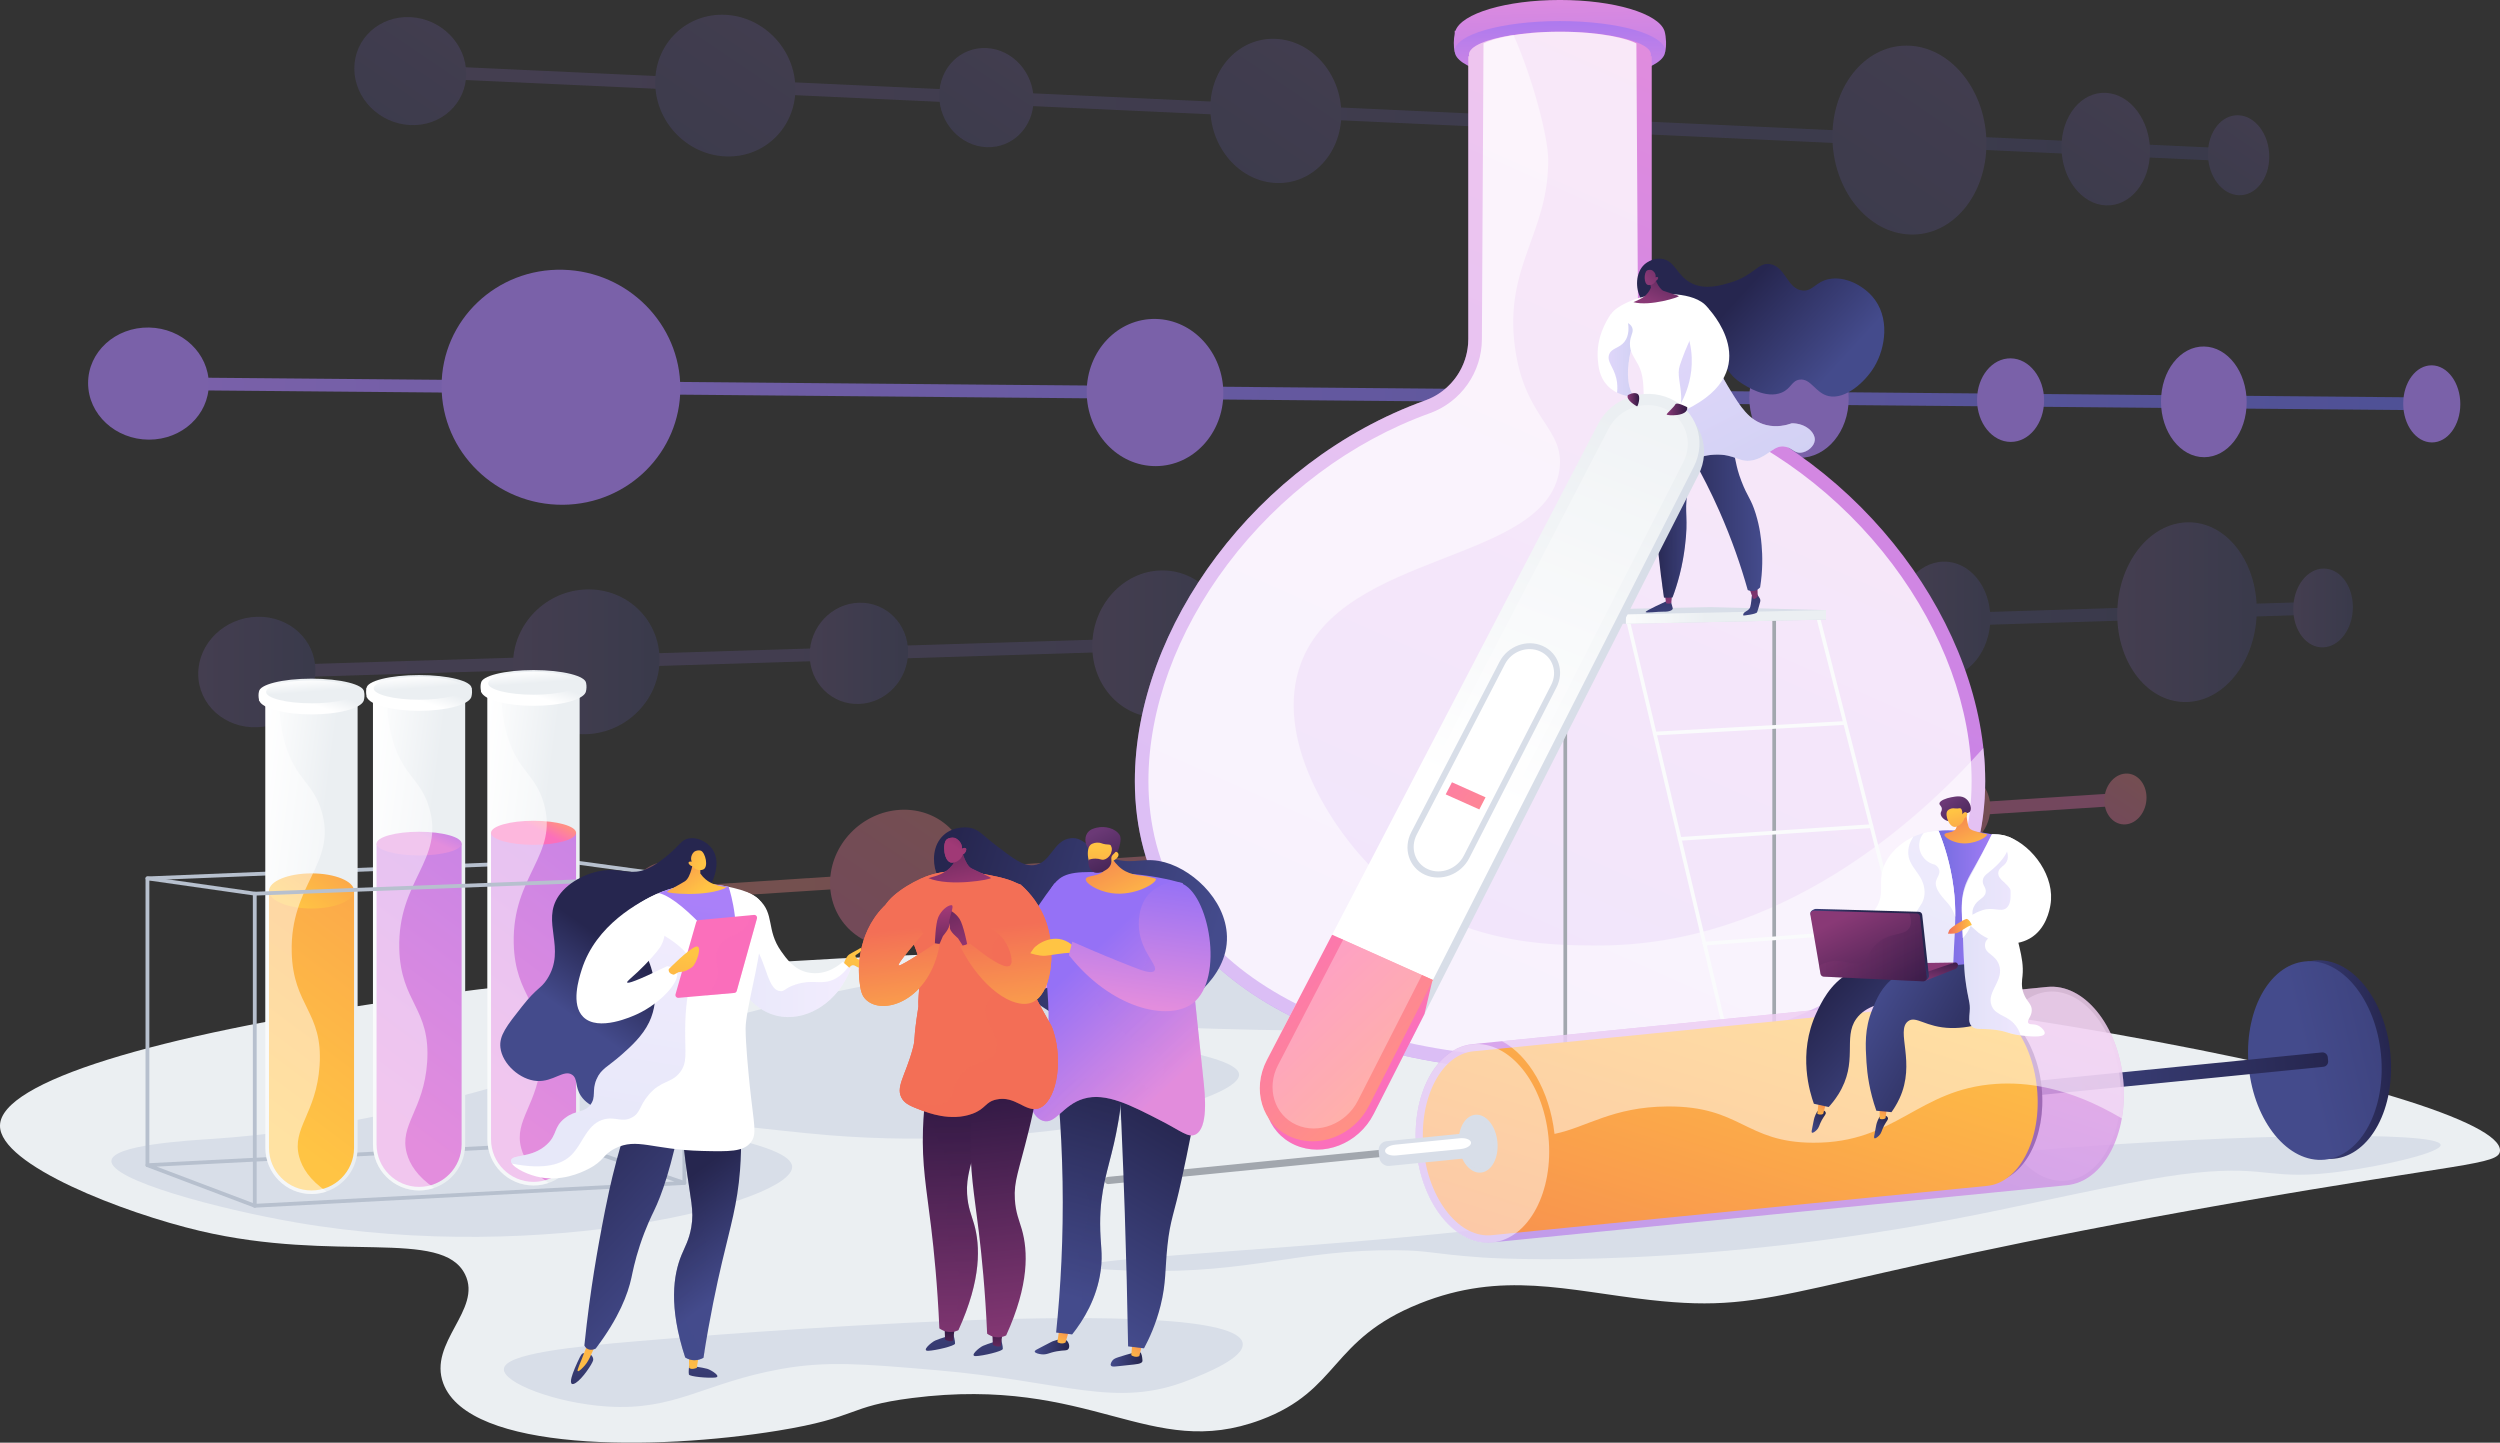 <?xml version="1.0" encoding="UTF-8"?><svg xmlns="http://www.w3.org/2000/svg" xmlns:xlink="http://www.w3.org/1999/xlink" viewBox="0 0 2120.2 1223.49"><rect x="0" y="0" width="2120.2" height="1223.49" fill="#333333" stroke="none"/><defs><style>.cls-1{fill:url(#linear-gradient);}.cls-2{fill:#ebeff2;}.cls-3{fill:#fafbfc;}.cls-4,.cls-5,.cls-6,.cls-7,.cls-8{fill:#fff;}.cls-9{fill:#b7c0ce;}.cls-10,.cls-11{fill:#d8dee8;}.cls-12{fill:#a2a7ae;}.cls-5,.cls-6,.cls-7,.cls-8{mix-blend-mode:soft-light;}.cls-5,.cls-13,.cls-14,.cls-15,.cls-16,.cls-17,.cls-18,.cls-19,.cls-20,.cls-21,.cls-22,.cls-23{opacity:.3;}.cls-24{fill:url(#linear-gradient-82);}.cls-24,.cls-11,.cls-13,.cls-14,.cls-15,.cls-16,.cls-17,.cls-25,.cls-26,.cls-27,.cls-18,.cls-19,.cls-20,.cls-21,.cls-22,.cls-23,.cls-28{mix-blend-mode:multiply;}.cls-24,.cls-25,.cls-28{opacity:.15;}.cls-6{opacity:.8;}.cls-7,.cls-11{opacity:.5;}.cls-29{fill:url(#linear-gradient-137);}.cls-30{fill:url(#linear-gradient-133);}.cls-31{fill:url(#linear-gradient-132);}.cls-32{fill:url(#linear-gradient-130);}.cls-33{fill:url(#linear-gradient-135);}.cls-34{fill:url(#linear-gradient-131);}.cls-35{fill:url(#linear-gradient-134);}.cls-36{fill:url(#linear-gradient-139);}.cls-37{fill:url(#linear-gradient-138);}.cls-38{fill:url(#linear-gradient-117);}.cls-39{fill:url(#linear-gradient-118);}.cls-40{fill:url(#linear-gradient-111);}.cls-41{fill:url(#linear-gradient-112);}.cls-42{fill:url(#linear-gradient-127);}.cls-43{fill:url(#linear-gradient-110);}.cls-44{fill:url(#linear-gradient-113);}.cls-45{fill:url(#linear-gradient-115);}.cls-46{fill:url(#linear-gradient-116);}.cls-47{fill:url(#linear-gradient-119);}.cls-48{fill:url(#linear-gradient-107);}.cls-49{fill:url(#linear-gradient-109);}.cls-50{fill:url(#linear-gradient-108);}.cls-51{fill:url(#linear-gradient-104);}.cls-52{fill:url(#linear-gradient-102);}.cls-53{fill:url(#linear-gradient-105);}.cls-54{fill:url(#linear-gradient-123);}.cls-55{fill:url(#linear-gradient-129);}.cls-56{fill:url(#linear-gradient-121);}.cls-57{fill:url(#linear-gradient-101);}.cls-58{fill:url(#linear-gradient-100);}.cls-59{fill:url(#linear-gradient-126);}.cls-60{fill:url(#linear-gradient-125);}.cls-61{fill:url(#linear-gradient-124);}.cls-62{fill:url(#linear-gradient-120);}.cls-63{fill:url(#linear-gradient-152);}.cls-64{fill:url(#linear-gradient-151);}.cls-65{fill:url(#linear-gradient-150);}.cls-66{fill:url(#linear-gradient-144);}.cls-67{fill:url(#linear-gradient-145);}.cls-68{fill:url(#linear-gradient-148);}.cls-69{fill:url(#linear-gradient-146);}.cls-70{fill:url(#linear-gradient-141);}.cls-71{fill:url(#linear-gradient-140);}.cls-72{fill:url(#linear-gradient-147);}.cls-73{fill:url(#linear-gradient-142);}.cls-13{fill:url(#linear-gradient-89);}.cls-14{fill:url(#linear-gradient-81);}.cls-15{fill:url(#linear-gradient-55);}.cls-16{fill:url(#linear-gradient-61);}.cls-17{fill:url(#linear-gradient-64);}.cls-74{fill:url(#linear-gradient-94);opacity:.69;}.cls-75{fill:url(#linear-gradient-8);}.cls-76{fill:url(#linear-gradient-9);}.cls-77{fill:url(#linear-gradient-3);}.cls-78{fill:url(#linear-gradient-4);}.cls-79{fill:url(#linear-gradient-2);}.cls-80{fill:url(#linear-gradient-6);}.cls-81{fill:url(#linear-gradient-7);}.cls-82{fill:url(#linear-gradient-5);}.cls-83{opacity:.32;}.cls-84{opacity:.6;}.cls-85{fill:url(#linear-gradient-59);}.cls-86{fill:url(#linear-gradient-57);}.cls-87{fill:url(#linear-gradient-58);}.cls-88{fill:url(#linear-gradient-56);}.cls-89{fill:url(#linear-gradient-53);}.cls-90{fill:url(#linear-gradient-54);}.cls-91{fill:url(#linear-gradient-51);}.cls-92{fill:url(#linear-gradient-52);}.cls-93{fill:url(#linear-gradient-50);}.cls-94{fill:url(#linear-gradient-77);}.cls-95{fill:url(#linear-gradient-78);}.cls-96{fill:url(#linear-gradient-79);}.cls-97{fill:url(#linear-gradient-74);}.cls-98{fill:url(#linear-gradient-75);}.cls-99{fill:url(#linear-gradient-76);}.cls-100{fill:url(#linear-gradient-70);}.cls-101{fill:url(#linear-gradient-71);}.cls-102{fill:url(#linear-gradient-72);}.cls-103{fill:url(#linear-gradient-73);}.cls-104{fill:url(#linear-gradient-68);}.cls-105{fill:url(#linear-gradient-67);}.cls-106{fill:url(#linear-gradient-69);}.cls-107{fill:url(#linear-gradient-63);}.cls-108{fill:url(#linear-gradient-66);}.cls-109{fill:url(#linear-gradient-65);}.cls-110{fill:url(#linear-gradient-60);}.cls-111{fill:url(#linear-gradient-62);}.cls-112{fill:url(#linear-gradient-98);}.cls-113{fill:url(#linear-gradient-91);}.cls-114{fill:url(#linear-gradient-95);}.cls-115{fill:url(#linear-gradient-99);}.cls-116{fill:url(#linear-gradient-96);}.cls-117{fill:url(#linear-gradient-97);}.cls-118{fill:url(#linear-gradient-92);}.cls-119{fill:url(#linear-gradient-93);}.cls-120{fill:url(#linear-gradient-90);}.cls-121{fill:url(#linear-gradient-80);}.cls-122{fill:url(#linear-gradient-88);}.cls-123{fill:url(#linear-gradient-87);}.cls-124{fill:url(#linear-gradient-86);}.cls-125{fill:url(#linear-gradient-85);}.cls-126{fill:url(#linear-gradient-84);}.cls-127{fill:url(#linear-gradient-83);}.cls-128{fill:url(#linear-gradient-41);}.cls-129{fill:url(#linear-gradient-40);}.cls-130{fill:url(#linear-gradient-43);}.cls-131{fill:url(#linear-gradient-42);}.cls-132{fill:url(#linear-gradient-45);}.cls-133{fill:url(#linear-gradient-46);}.cls-134{fill:url(#linear-gradient-44);}.cls-135{fill:url(#linear-gradient-49);}.cls-136{fill:url(#linear-gradient-47);}.cls-137{fill:url(#linear-gradient-48);}.cls-138{fill:url(#linear-gradient-14);}.cls-139{fill:url(#linear-gradient-18);}.cls-140{fill:url(#linear-gradient-22);}.cls-141{fill:url(#linear-gradient-20);}.cls-142{fill:url(#linear-gradient-21);}.cls-143{fill:url(#linear-gradient-23);}.cls-144{fill:url(#linear-gradient-15);}.cls-145{fill:url(#linear-gradient-19);}.cls-146{fill:url(#linear-gradient-16);}.cls-147{fill:url(#linear-gradient-17);}.cls-148{fill:url(#linear-gradient-13);}.cls-149{fill:url(#linear-gradient-12);}.cls-150{fill:url(#linear-gradient-10);}.cls-151{fill:url(#linear-gradient-11);}.cls-152{fill:url(#linear-gradient-27);}.cls-153{fill:url(#linear-gradient-24);}.cls-154{fill:url(#linear-gradient-26);}.cls-155{fill:url(#linear-gradient-38);}.cls-156{fill:url(#linear-gradient-35);}.cls-157{fill:url(#linear-gradient-37);}.cls-158{fill:url(#linear-gradient-34);}.cls-159{fill:url(#linear-gradient-39);}.cls-160{fill:url(#linear-gradient-36);}.cls-161{fill:url(#linear-gradient-25);}.cls-162{fill:url(#linear-gradient-28);}.cls-163{fill:url(#linear-gradient-29);}.cls-164{fill:url(#linear-gradient-33);}.cls-165{fill:url(#linear-gradient-30);}.cls-166{fill:url(#linear-gradient-32);}.cls-167{fill:url(#linear-gradient-31);}.cls-168{isolation:isolate;}.cls-26{opacity:.64;}.cls-27{fill:url(#linear-gradient-122);opacity:.25;}.cls-18{fill:url(#linear-gradient-128);}.cls-19{fill:url(#linear-gradient-114);}.cls-20{fill:url(#linear-gradient-103);}.cls-21{fill:url(#linear-gradient-106);}.cls-22{fill:url(#linear-gradient-143);}.cls-23{fill:url(#linear-gradient-149);}.cls-28{fill:url(#linear-gradient-136);}</style><linearGradient id="linear-gradient" x1="343.34" y1="95.79" x2="1895.03" y2="95.79" gradientTransform="matrix(1, 0, 0, 1, 0, 0)" gradientUnits="userSpaceOnUse"><stop offset="0" stop-color="#aa80f9"/><stop offset="1" stop-color="#6165d7"/></linearGradient><linearGradient id="linear-gradient-2" x1="691.29" y1="-40.01" x2="526.98" y2="202.8" xlink:href="#linear-gradient"/><linearGradient id="linear-gradient-3" x1="889.3" y1="4.8" x2="775.52" y2="172.95" xlink:href="#linear-gradient"/><linearGradient id="linear-gradient-4" x1="1843.19" y1="41.7" x2="1719.52" y2="224.47" xlink:href="#linear-gradient"/><linearGradient id="linear-gradient-5" x1="1939.05" y1="71.75" x2="1851.65" y2="200.91" xlink:href="#linear-gradient"/><linearGradient id="linear-gradient-6" x1="406.8" y1="-26.69" x2="279.87" y2="160.89" xlink:href="#linear-gradient"/><linearGradient id="linear-gradient-7" x1="1157.83" y1="-18" x2="994.29" y2="223.66" xlink:href="#linear-gradient"/><linearGradient id="linear-gradient-8" x1="1716.24" y1="-24.44" x2="1507.24" y2="284.42" xlink:href="#linear-gradient"/><linearGradient id="linear-gradient-9" x1="121.33" y1="333.92" x2="2067.46" y2="333.92" xlink:href="#linear-gradient"/><linearGradient id="linear-gradient-10" x1="2232.4" y1="337.75" x2="2232.82" y2="337.75" xlink:href="#linear-gradient"/><linearGradient id="linear-gradient-11" x1="2232.41" y1="339.35" x2="2232.82" y2="339.35" xlink:href="#linear-gradient"/><linearGradient id="linear-gradient-12" x1="2232.4" y1="340.81" x2="2232.82" y2="340.81" xlink:href="#linear-gradient"/><linearGradient id="linear-gradient-13" x1="2232.41" y1="342.53" x2="2232.82" y2="342.53" xlink:href="#linear-gradient"/><linearGradient id="linear-gradient-14" x1="2232.4" y1="325.3" x2="2232.82" y2="325.3" xlink:href="#linear-gradient"/><linearGradient id="linear-gradient-15" x1="2232.41" y1="332.9" x2="2232.82" y2="332.9" xlink:href="#linear-gradient"/><linearGradient id="linear-gradient-16" x1="2232.41" y1="328.41" x2="2232.82" y2="328.41" xlink:href="#linear-gradient"/><linearGradient id="linear-gradient-17" x1="213.22" y1="542.88" x2="1966.9" y2="542.88" xlink:href="#linear-gradient"/><linearGradient id="linear-gradient-18" x1="435.12" y1="561.26" x2="559.33" y2="561.26" xlink:href="#linear-gradient"/><linearGradient id="linear-gradient-19" x1="686.68" y1="554.1" x2="770.11" y2="554.1" xlink:href="#linear-gradient"/><linearGradient id="linear-gradient-20" x1="1607.94" y1="525.59" x2="1687.96" y2="525.59" xlink:href="#linear-gradient"/><linearGradient id="linear-gradient-21" x1="1944.89" y1="515.6" x2="1995.42" y2="515.6" xlink:href="#linear-gradient"/><linearGradient id="linear-gradient-22" x1="168.13" y1="569.93" x2="267.47" y2="569.93" xlink:href="#linear-gradient"/><linearGradient id="linear-gradient-23" x1="926.34" y1="546.17" x2="1042.01" y2="546.17" xlink:href="#linear-gradient"/><linearGradient id="linear-gradient-24" x1="1795.6" y1="519.18" x2="1913.91" y2="519.18" xlink:href="#linear-gradient"/><linearGradient id="linear-gradient-25" x1="559.11" y1="717.81" x2="1807.58" y2="717.81" gradientTransform="matrix(1, 0, 0, 1, 0, 0)" gradientUnits="userSpaceOnUse"><stop offset="0" stop-color="#ff9085"/><stop offset="1" stop-color="#fb6fbb"/></linearGradient><linearGradient id="linear-gradient-26" x1="1463.76" y1="641.29" x2="1374.76" y2="772.81" xlink:href="#linear-gradient-25"/><linearGradient id="linear-gradient-27" x1="1575.12" y1="651.23" x2="1512.32" y2="744.04" xlink:href="#linear-gradient-25"/><linearGradient id="linear-gradient-28" x1="1700.75" y1="629.39" x2="1617.06" y2="753.06" xlink:href="#linear-gradient-25"/><linearGradient id="linear-gradient-29" x1="1829.76" y1="637.37" x2="1771.03" y2="724.15" xlink:href="#linear-gradient-25"/><linearGradient id="linear-gradient-30" x1="600.9" y1="703.43" x2="521.25" y2="821.13" xlink:href="#linear-gradient-25"/><linearGradient id="linear-gradient-31" x1="1116.51" y1="651.55" x2="1008.76" y2="810.77" xlink:href="#linear-gradient-25"/><linearGradient id="linear-gradient-32" x1="841.24" y1="629.26" x2="672.2" y2="879.06" xlink:href="#linear-gradient-25"/><linearGradient id="linear-gradient-33" x1="1321.55" y1="-16.63" x2="1326.11" y2="156.82" gradientTransform="matrix(1, 0, 0, 1, 0, 0)" gradientUnits="userSpaceOnUse"><stop offset="0" stop-color="#e38ddd"/><stop offset="1" stop-color="#9571f6"/></linearGradient><linearGradient id="linear-gradient-34" x1="1322.01" y1="93.83" x2="1324.06" y2="-15.06" xlink:href="#linear-gradient-33"/><linearGradient id="linear-gradient-35" x1="1588.44" y1="58.21" x2="937.03" y2="1526.74" xlink:href="#linear-gradient-33"/><linearGradient id="linear-gradient-36" x1="1526.05" y1="523.04" x2="1364.44" y2="523.58" gradientTransform="matrix(1, 0, 0, 1, 0, 0)" gradientUnits="userSpaceOnUse"><stop offset=".49" stop-color="#ebeff2"/><stop offset="1" stop-color="#fff"/></linearGradient><linearGradient id="linear-gradient-37" x1="508.81" y1="800.66" x2="387.18" y2="784.54" xlink:href="#linear-gradient-36"/><linearGradient id="linear-gradient-38" x1="391.9" y1="923.67" x2="834.3" y2="329.02" xlink:href="#linear-gradient-33"/><linearGradient id="linear-gradient-39" x1="460.35" y1="690.9" x2="454.24" y2="702.85" xlink:href="#linear-gradient-25"/><linearGradient id="linear-gradient-40" x1="459.87" y1="562.18" x2="450.27" y2="588.86" xlink:href="#linear-gradient-36"/><linearGradient id="linear-gradient-41" x1="458.85" y1="561.82" x2="449.25" y2="588.49" xlink:href="#linear-gradient-36"/><linearGradient id="linear-gradient-42" x1="453.27" y1="590.08" x2="451.65" y2="568.25" xlink:href="#linear-gradient-36"/><linearGradient id="linear-gradient-43" x1="411.74" y1="804.9" x2="290.11" y2="788.78" xlink:href="#linear-gradient-36"/><linearGradient id="linear-gradient-44" x1="295.71" y1="929.19" x2="731.55" y2="343.36" xlink:href="#linear-gradient-33"/><linearGradient id="linear-gradient-45" x1="358.13" y1="709.42" x2="373.71" y2="674.9" xlink:href="#linear-gradient-33"/><linearGradient id="linear-gradient-46" x1="362.8" y1="566.43" x2="353.2" y2="593.1" xlink:href="#linear-gradient-36"/><linearGradient id="linear-gradient-47" x1="361.78" y1="566.06" x2="352.18" y2="592.73" xlink:href="#linear-gradient-36"/><linearGradient id="linear-gradient-48" x1="356.2" y1="594.32" x2="354.58" y2="572.5" xlink:href="#linear-gradient-36"/><linearGradient id="linear-gradient-49" x1="320.51" y1="807.93" x2="198.88" y2="791.81" xlink:href="#linear-gradient-36"/><linearGradient id="linear-gradient-50" x1="211.09" y1="941.89" x2="597.43" y2="422.61" gradientTransform="matrix(1, 0, 0, 1, 0, 0)" gradientUnits="userSpaceOnUse"><stop offset="0" stop-color="#ffc444"/><stop offset="1" stop-color="#f36f56"/></linearGradient><linearGradient id="linear-gradient-51" x1="253.25" y1="770.3" x2="335.13" y2="660.24" xlink:href="#linear-gradient-50"/><linearGradient id="linear-gradient-52" x1="271.57" y1="569.46" x2="261.97" y2="596.13" xlink:href="#linear-gradient-36"/><linearGradient id="linear-gradient-53" x1="270.55" y1="569.09" x2="260.95" y2="595.76" xlink:href="#linear-gradient-36"/><linearGradient id="linear-gradient-54" x1="264.97" y1="597.35" x2="263.35" y2="575.53" xlink:href="#linear-gradient-36"/><linearGradient id="linear-gradient-55" x1="1354.9" y1="304.07" x2="1389.83" y2="304.07" xlink:href="#linear-gradient"/><linearGradient id="linear-gradient-56" x1="2030.76" y1="483.93" x2="2034.9" y2="536.6" gradientTransform="translate(-626.26)" gradientUnits="userSpaceOnUse"><stop offset="0" stop-color="#26264f"/><stop offset="1" stop-color="#444b8c"/></linearGradient><linearGradient id="linear-gradient-57" x1="2041.44" y1="513.26" x2="2040.69" y2="458.7" gradientTransform="translate(-626.26)" gradientUnits="userSpaceOnUse"><stop offset="0" stop-color="#893976"/><stop offset="1" stop-color="#311944"/></linearGradient><linearGradient id="linear-gradient-58" x1="2108.96" y1="477.79" x2="2113.1" y2="530.46" xlink:href="#linear-gradient-56"/><linearGradient id="linear-gradient-59" x1="2113.11" y1="512.27" x2="2112.36" y2="457.72" xlink:href="#linear-gradient-57"/><linearGradient id="linear-gradient-60" x1="1402.16" y1="424.88" x2="1442.49" y2="424.88" gradientTransform="matrix(1, 0, 0, 1, 0, 0)" xlink:href="#linear-gradient-56"/><linearGradient id="linear-gradient-61" x1="1404.95" y1="424.89" x2="1442.49" y2="424.89" gradientTransform="matrix(1, 0, 0, 1, 0, 0)" xlink:href="#linear-gradient-56"/><linearGradient id="linear-gradient-62" x1="1413.36" y1="420.91" x2="1494.55" y2="420.91" gradientTransform="matrix(1, 0, 0, 1, 0, 0)" xlink:href="#linear-gradient-56"/><linearGradient id="linear-gradient-63" x1="1480.91" y1="244.66" x2="1555.65" y2="313.07" gradientTransform="matrix(1, 0, 0, 1, 0, 0)" xlink:href="#linear-gradient-56"/><linearGradient id="linear-gradient-64" x1="1399.05" y1="246.58" x2="1494.91" y2="431.96" xlink:href="#linear-gradient"/><linearGradient id="linear-gradient-65" x1="1718.65" y1="437.57" x2="1745.46" y2="398.64" gradientTransform="translate(-368.35 180.79) rotate(-11.85)" xlink:href="#linear-gradient-57"/><linearGradient id="linear-gradient-66" x1="1716.22" y1="417.82" x2="1758.6" y2="392.31" gradientTransform="translate(-368.35 180.79) rotate(-11.85)" xlink:href="#linear-gradient-57"/><linearGradient id="linear-gradient-67" x1="1371.66" y1="351.65" x2="1247.02" y2="668.71" gradientTransform="matrix(1, 0, 0, 1, 0, 0)" gradientUnits="userSpaceOnUse"><stop offset="0" stop-color="#ebeff2"/><stop offset="1" stop-color="#fff"/></linearGradient><linearGradient id="linear-gradient-68" x1="-6238.42" y1="-8605.27" x2="-6284.27" y2="-8675.26" gradientTransform="translate(-4195.89 -8380.68) rotate(-65.87) scale(1 -1)" xlink:href="#linear-gradient-25"/><linearGradient id="linear-gradient-69" x1="-6293.98" y1="-8705.36" x2="-6229.38" y2="-8549.05" gradientTransform="translate(-4195.89 -8380.68) rotate(-65.87) scale(1 -1)" xlink:href="#linear-gradient-25"/><linearGradient id="linear-gradient-70" x1="-6057.66" y1="-8725.46" x2="-6016.94" y2="-8579.46" gradientTransform="translate(-4195.89 -8380.68) rotate(-65.87) scale(1 -1)" xlink:href="#linear-gradient-25"/><linearGradient id="linear-gradient-71" x1="1413.45" y1="347.24" x2="1430.96" y2="347.24" gradientTransform="matrix(1, 0, 0, 1, 0, 0)" xlink:href="#linear-gradient-57"/><linearGradient id="linear-gradient-72" x1="1380.29" y1="339" x2="1390.18" y2="339" gradientTransform="matrix(1, 0, 0, 1, 0, 0)" xlink:href="#linear-gradient-57"/><linearGradient id="linear-gradient-73" x1="-2575.98" y1="1121.93" x2="-2570.32" y2="1223.78" gradientTransform="translate(-1977.35) rotate(-180) scale(1 -1)" gradientUnits="userSpaceOnUse"><stop offset="0" stop-color="#444b8c"/><stop offset="1" stop-color="#26264f"/></linearGradient><linearGradient id="linear-gradient-74" x1="-2565.29" y1="1172.12" x2="-2568.3" y2="1034.6" gradientTransform="translate(-1977.35) rotate(-180) scale(1 -1)" xlink:href="#linear-gradient-50"/><linearGradient id="linear-gradient-75" x1="-2473.56" y1="1116.24" x2="-2467.9" y2="1218.09" xlink:href="#linear-gradient-73"/><linearGradient id="linear-gradient-76" x1="-2475.12" y1="1170.15" x2="-2478.12" y2="1032.63" gradientTransform="translate(-1977.35) rotate(-180) scale(1 -1)" xlink:href="#linear-gradient-50"/><linearGradient id="linear-gradient-77" x1="-2608.95" y1="1082.74" x2="-2551.84" y2="1006.09" xlink:href="#linear-gradient-73"/><linearGradient id="linear-gradient-78" x1="-3154.6" y1="145.14" x2="-3133.87" y2="271.96" gradientTransform="translate(-2335.22 57.55) rotate(-168.81) scale(1 -1)" xlink:href="#linear-gradient-50"/><linearGradient id="linear-gradient-79" x1="-2566.53" y1="1092.25" x2="-2432.76" y2="967.51" xlink:href="#linear-gradient-73"/><linearGradient id="linear-gradient-80" x1="-2473.07" y1="868.92" x2="-2512.68" y2="812.8" xlink:href="#linear-gradient-73"/><linearGradient id="linear-gradient-81" x1="-2601.67" y1="1088.17" x2="-2544.55" y2="1011.52" xlink:href="#linear-gradient-73"/><linearGradient id="linear-gradient-82" x1="-2698.75" y1="822.52" x2="-2591.46" y2="822.52" gradientTransform="translate(-1977.35) rotate(-180) scale(1 -1)" xlink:href="#linear-gradient"/><linearGradient id="linear-gradient-83" x1="-2515.82" y1="750.06" x2="-2483.12" y2="949.99" gradientTransform="translate(-1977.35) rotate(-180) scale(1 -1)" xlink:href="#linear-gradient"/><linearGradient id="linear-gradient-84" x1="-2570.71" y1="766.44" x2="-2515.97" y2="1101.19" gradientTransform="translate(-1977.35) rotate(-180) scale(1 -1)" xlink:href="#linear-gradient"/><linearGradient id="linear-gradient-85" x1="-2570.16" y1="757.22" x2="-2535.22" y2="706.49" gradientTransform="translate(-1977.35) rotate(-180) scale(1 -1)" xlink:href="#linear-gradient-50"/><linearGradient id="linear-gradient-86" x1="-2573.33" y1="731.49" x2="-2518.09" y2="698.23" gradientTransform="translate(-1977.35) rotate(-180) scale(1 -1)" xlink:href="#linear-gradient-50"/><linearGradient id="linear-gradient-87" x1="-2599.26" y1="938.35" x2="-2592.53" y2="879.23" gradientTransform="translate(-1977.35) rotate(-180) scale(1 -1)" xlink:href="#linear-gradient-25"/><linearGradient id="linear-gradient-88" x1="-2558.21" y1="809.03" x2="-2534.4" y2="954.66" gradientTransform="translate(-1977.35) rotate(-180) scale(1 -1)" xlink:href="#linear-gradient-50"/><linearGradient id="linear-gradient-89" x1="-2612.03" y1="936.89" x2="-2605.3" y2="877.78" gradientTransform="translate(-1977.35) rotate(-180) scale(1 -1)" xlink:href="#linear-gradient-25"/><linearGradient id="linear-gradient-90" x1="1613.31" y1="1191.87" x2="1725.95" y2="1191.87" gradientTransform="translate(301.61 -293.46)" xlink:href="#linear-gradient-73"/><linearGradient id="linear-gradient-91" x1="1654.32" y1="1192.86" x2="1971.43" y2="1150" gradientTransform="translate(301.66 -292.67)" xlink:href="#linear-gradient-73"/><linearGradient id="linear-gradient-92" x1="1371.48" y1="1191.88" x2="1672.72" y2="1191.88" gradientTransform="translate(191.77 -122.24) rotate(-5.68)" xlink:href="#linear-gradient-73"/><linearGradient id="linear-gradient-93" x1="1327.61" y1="1191.88" x2="1428.82" y2="1191.88" gradientTransform="translate(303.05 -264.6)" xlink:href="#linear-gradient-73"/><linearGradient id="linear-gradient-94" x1="1274.58" y1="1010.69" x2="1022.93" y2="1598.49" gradientTransform="translate(191.77 -122.24) rotate(-5.68)" xlink:href="#linear-gradient-33"/><linearGradient id="linear-gradient-95" x1="1232.43" y1="1030.5" x2="1008.29" y2="1554.04" gradientTransform="translate(191.77 -122.24) rotate(-5.68)" xlink:href="#linear-gradient-50"/><linearGradient id="linear-gradient-96" x1="1021.67" y1="823.15" x2="798.19" y2="753.47" gradientTransform="matrix(1, 0, 0, 1, 0, 0)" xlink:href="#linear-gradient-73"/><linearGradient id="linear-gradient-97" x1="-2877.97" y1="813.31" x2="-2854.63" y2="788.13" gradientTransform="translate(-1977.35) rotate(-180) scale(1 -1)" xlink:href="#linear-gradient-33"/><linearGradient id="linear-gradient-98" x1="3598.87" y1="1057.4" x2="3625.75" y2="1057.4" gradientTransform="translate(-2624.81 -8.7) rotate(1.66)" xlink:href="#linear-gradient-73"/><linearGradient id="linear-gradient-99" x1="3897.04" y1="755.52" x2="3908.83" y2="731.12" gradientTransform="translate(-2817.79 -74.57) rotate(7.04)" xlink:href="#linear-gradient-50"/><linearGradient id="linear-gradient-100" x1="3281.05" y1="595.04" x2="3309.6" y2="595.04" gradientTransform="translate(-2309.67 162.37) rotate(6.78)" xlink:href="#linear-gradient-73"/><linearGradient id="linear-gradient-101" x1="3154.13" y1="790.19" x2="3166.17" y2="765.26" gradientTransform="translate(-2215.75 197.79) rotate(2.82)" xlink:href="#linear-gradient-50"/><linearGradient id="linear-gradient-102" x1="-2050.28" y1="1253.64" x2="-2126.44" y2="1081.96" gradientTransform="translate(-1334.09 159.76) rotate(171.41) scale(1 -1)" xlink:href="#linear-gradient-73"/><linearGradient id="linear-gradient-103" x1="-2050.28" y1="1253.64" x2="-2126.44" y2="1081.96" gradientTransform="translate(-1334.09 159.76) rotate(171.41) scale(1 -1)" xlink:href="#linear-gradient-73"/><linearGradient id="linear-gradient-104" x1="-3225.01" y1="716.08" x2="-3301.17" y2="544.4" gradientTransform="translate(-2211.5 .77) rotate(-172.96) scale(1 -1)" xlink:href="#linear-gradient-73"/><linearGradient id="linear-gradient-105" x1="-2979.25" y1="913.62" x2="-2890.98" y2="818.38" gradientTransform="translate(-1977.35) rotate(-180) scale(1 -1)" xlink:href="#linear-gradient-33"/><linearGradient id="linear-gradient-106" x1="-2973.4" y1="919.04" x2="-2885.13" y2="823.8" gradientTransform="translate(-1977.35) rotate(-180) scale(1 -1)" xlink:href="#linear-gradient-33"/><linearGradient id="linear-gradient-107" x1="-2236.15" y1="1789.66" x2="-2233" y2="1705.75" gradientTransform="translate(-1799.2 26.81) rotate(156.5) scale(1 -1)" xlink:href="#linear-gradient-50"/><linearGradient id="linear-gradient-108" x1="4990.05" y1="1436.41" x2="4969.81" y2="1384.99" gradientTransform="translate(-4155.45 -157.2) rotate(-5.96)" gradientUnits="userSpaceOnUse"><stop offset="0" stop-color="#311944"/><stop offset="1" stop-color="#6b3976"/></linearGradient><linearGradient id="linear-gradient-109" x1="-5213.82" y1="1081.65" x2="-5214.76" y2="1156.66" gradientTransform="translate(-4320.08 -139.61) rotate(177.55) scale(1 -1)" xlink:href="#linear-gradient-50"/><linearGradient id="linear-gradient-110" x1="4983.87" y1="1438.87" x2="4963.6" y2="1387.4" xlink:href="#linear-gradient-108"/><linearGradient id="linear-gradient-111" x1="2399.49" y1="1331.57" x2="2416.39" y2="1183.18" gradientTransform="translate(-1684.4 44.63) rotate(-4.42)" xlink:href="#linear-gradient-50"/><linearGradient id="linear-gradient-112" x1="-2774.58" y1="674.34" x2="-2794.43" y2="758.1" gradientTransform="translate(-1977.35) rotate(-180) scale(1 -1)" gradientUnits="userSpaceOnUse"><stop offset="0" stop-color="#311944"/><stop offset="1" stop-color="#a03976"/></linearGradient><linearGradient id="linear-gradient-113" x1="-1312.28" y1="879.54" x2="-1260.29" y2="928.64" gradientTransform="translate(-638.34 124.13) rotate(165.92) scale(1 -1)" xlink:href="#linear-gradient-112"/><linearGradient id="linear-gradient-114" x1="2409.81" y1="1332.36" x2="2426.69" y2="1184.21" gradientTransform="translate(-1684.4 44.63) rotate(-4.42)" xlink:href="#linear-gradient-50"/><linearGradient id="linear-gradient-115" x1="-2762.11" y1="725.38" x2="-2800.38" y2="814.2" xlink:href="#linear-gradient-112"/><linearGradient id="linear-gradient-116" x1="-1824.26" y1="1025.38" x2="-1809.82" y2="962.19" gradientTransform="translate(2124.87 -791.44) rotate(-21.67)" xlink:href="#linear-gradient-112"/><linearGradient id="linear-gradient-117" x1="-2750.81" y1="908.72" x2="-2737.11" y2="788.46" gradientTransform="translate(-1977.35) rotate(-180) scale(1 -1)" xlink:href="#linear-gradient-50"/><linearGradient id="linear-gradient-118" x1="-2842.93" y1="914.03" x2="-2828.28" y2="785.47" gradientTransform="translate(-1977.35) rotate(-180) scale(1 -1)" xlink:href="#linear-gradient-50"/><linearGradient id="linear-gradient-119" x1="2167.08" y1="1353.67" x2="2173" y2="1460.26" gradientTransform="translate(-1552.62 72.75) rotate(-8.37)" xlink:href="#linear-gradient-73"/><linearGradient id="linear-gradient-120" x1="805.58" y1="1128.22" x2="807.32" y2="1162.29" gradientTransform="matrix(1, 0, 0, 1, 0, 0)" xlink:href="#linear-gradient-112"/><linearGradient id="linear-gradient-121" x1="809.29" y1="930.78" x2="816" y2="1159.94" gradientTransform="matrix(1, 0, 0, 1, 0, 0)" gradientUnits="userSpaceOnUse"><stop offset="0" stop-color="#311944"/><stop offset="1" stop-color="#893976"/></linearGradient><linearGradient id="linear-gradient-122" x1="814.62" y1="933.39" x2="821.23" y2="1159.37" xlink:href="#linear-gradient-121"/><linearGradient id="linear-gradient-123" x1="2206.5" y1="1364.02" x2="2212.42" y2="1470.61" gradientTransform="translate(-1552.62 72.75) rotate(-8.37)" xlink:href="#linear-gradient-73"/><linearGradient id="linear-gradient-124" x1="845.75" y1="1126.17" x2="847.49" y2="1160.23" gradientTransform="matrix(1, 0, 0, 1, 0, 0)" xlink:href="#linear-gradient-112"/><linearGradient id="linear-gradient-125" x1="845.99" y1="925.67" x2="869.74" y2="1146.06" xlink:href="#linear-gradient-121"/><linearGradient id="linear-gradient-126" x1="2399.49" y1="1331.57" x2="2416.39" y2="1183.18" gradientTransform="translate(-1684.4 44.63) rotate(-4.42)" xlink:href="#linear-gradient-50"/><linearGradient id="linear-gradient-127" x1="-1312.28" y1="879.54" x2="-1260.29" y2="928.64" gradientTransform="translate(-638.34 124.13) rotate(165.92) scale(1 -1)" xlink:href="#linear-gradient-112"/><linearGradient id="linear-gradient-128" x1="2409.81" y1="1332.36" x2="2426.69" y2="1184.21" gradientTransform="translate(-1684.4 44.63) rotate(-4.42)" xlink:href="#linear-gradient-50"/><linearGradient id="linear-gradient-129" x1="-2762.11" y1="725.38" x2="-2800.38" y2="814.2" xlink:href="#linear-gradient-112"/><linearGradient id="linear-gradient-130" x1="-1824.26" y1="1025.38" x2="-1809.82" y2="962.19" gradientTransform="translate(2124.87 -791.44) rotate(-21.67)" xlink:href="#linear-gradient-112"/><linearGradient id="linear-gradient-131" x1="-2750.81" y1="908.72" x2="-2737.11" y2="788.46" gradientTransform="translate(-1977.35) rotate(-180) scale(1 -1)" xlink:href="#linear-gradient-50"/><linearGradient id="linear-gradient-132" x1="-2842.93" y1="914.03" x2="-2828.28" y2="785.47" gradientTransform="translate(-1977.35) rotate(-180) scale(1 -1)" xlink:href="#linear-gradient-50"/><linearGradient id="linear-gradient-133" x1="-2876.05" y1="812.89" x2="-2904.57" y2="844.3" gradientTransform="translate(-1977.35) rotate(-180) scale(1 -1)" xlink:href="#linear-gradient-50"/><linearGradient id="linear-gradient-134" x1="-4170.21" y1="330.61" x2="-4157.44" y2="221.43" gradientTransform="translate(-3002.82 -482.98) rotate(-165.92) scale(1 -1)" xlink:href="#linear-gradient-33"/><linearGradient id="linear-gradient-135" x1="-2835.44" y1="773.44" x2="-2760.37" y2="773.44" gradientTransform="translate(-1136.5) rotate(-180) scale(1 -1)" xlink:href="#linear-gradient"/><linearGradient id="linear-gradient-136" x1="-2832.32" y1="652.49" x2="-2749.33" y2="840.23" gradientTransform="translate(-1136.5) rotate(-180) scale(1 -1)" xlink:href="#linear-gradient"/><linearGradient id="linear-gradient-137" x1="2371.77" y1="1598.68" x2="2392.35" y2="1598.68" gradientTransform="translate(-1279.19 1475.39) rotate(-44.41)" xlink:href="#linear-gradient-73"/><linearGradient id="linear-gradient-138" x1="3101.5" y1="697.67" x2="3110.18" y2="679.7" gradientTransform="translate(-1543.26 175.53) rotate(1.38)" xlink:href="#linear-gradient-50"/><linearGradient id="linear-gradient-139" x1="2087.16" y1="1424.52" x2="2107.75" y2="1424.52" gradientTransform="translate(-895.25 1437.22) rotate(-45.15)" xlink:href="#linear-gradient-73"/><linearGradient id="linear-gradient-140" x1="2714.54" y1="930.61" x2="2723.22" y2="912.65" gradientTransform="translate(-1199.74 294.96) rotate(-5.69)" xlink:href="#linear-gradient-50"/><linearGradient id="linear-gradient-141" x1="-2122.29" y1="1186.94" x2="-2053.14" y2="1099.37" gradientTransform="translate(-662.41 115.62) rotate(169.96) scale(1 -1)" xlink:href="#linear-gradient-73"/><linearGradient id="linear-gradient-142" x1="-1626.51" y1="1254.07" x2="-1703.73" y2="1339.61" gradientTransform="translate(-333.17 127.09) rotate(162.89) scale(1 -1)" xlink:href="#linear-gradient-73"/><linearGradient id="linear-gradient-143" x1="-2850.23" y1="792.81" x2="-2800.26" y2="792.81" gradientTransform="translate(-1136.5) rotate(-180) scale(1 -1)" xlink:href="#linear-gradient"/><linearGradient id="linear-gradient-144" x1="-2742" y1="850.77" x2="-2751.73" y2="823.19" gradientTransform="translate(-1136.5) rotate(-180) scale(1 -1)" xlink:href="#linear-gradient-121"/><linearGradient id="linear-gradient-145" x1="-2784.52" y1="810.82" x2="-2780.95" y2="835.47" gradientTransform="translate(-1136.5) rotate(-180) scale(1 -1)" xlink:href="#linear-gradient-121"/><linearGradient id="linear-gradient-146" x1="-2808.67" y1="785.6" x2="-2788.5" y2="785.6" gradientTransform="translate(-1136.5) rotate(-180) scale(1 -1)" xlink:href="#linear-gradient-50"/><linearGradient id="linear-gradient-147" x1="-2713.81" y1="812.98" x2="-2732.78" y2="786.03" gradientTransform="translate(-1136.5) rotate(-180) scale(1 -1)" xlink:href="#linear-gradient-73"/><linearGradient id="linear-gradient-148" x1="-2750.21" y1="857.57" x2="-2708.68" y2="773.22" gradientTransform="translate(-1136.5) rotate(-180) scale(1 -1)" xlink:href="#linear-gradient-121"/><linearGradient id="linear-gradient-149" x1="-2770.49" y1="803.43" x2="-2679.26" y2="803.43" gradientTransform="translate(-1136.5) rotate(-180) scale(1 -1)" xlink:href="#linear-gradient-121"/><linearGradient id="linear-gradient-150" x1="-2136.76" y1="1692.69" x2="-2134.75" y2="1639.18" gradientTransform="translate(-958.36 26.81) rotate(156.5) scale(1 -1)" xlink:href="#linear-gradient-50"/><linearGradient id="linear-gradient-151" x1="2156.77" y1="1052.07" x2="2141.77" y2="1013.98" gradientTransform="translate(-692.89 334.3) rotate(-16.99)" xlink:href="#linear-gradient-108"/><linearGradient id="linear-gradient-152" x1="-2368.7" y1="882.59" x2="-2369.32" y2="933.07" gradientTransform="translate(-850.43 381.72) rotate(166.51) scale(1 -1)" xlink:href="#linear-gradient-50"/></defs><g class="cls-168"><g id="Layer_2"><g id="Illustration"><g><g><g class="cls-25"><path class="cls-1" d="M1890.04,136.66c-.07,0-.14,0-.21,0L348.11,65.72c-2.75-.13-4.89-2.65-4.77-5.63,.12-2.98,2.45-5.3,5.19-5.17L1890.25,125.85c2.75,.13,4.89,2.65,4.77,5.63-.11,2.91-2.32,5.18-4.98,5.18Z"/><path class="cls-79" d="M674.55,75.33c0,32.81-26.18,58.49-58.82,57.33-33.01-1.17-60.06-29.29-60.06-62.8s27.05-59.14,60.06-57.27c32.64,1.85,58.82,29.93,58.82,62.74Z"/><path class="cls-77" d="M876.53,84.62c0,23.04-17.7,41.04-39.7,40.2-22.18-.85-40.29-20.5-40.29-43.88s18.11-41.36,40.29-40.17c22,1.18,39.7,20.81,39.7,43.85Z"/><path class="cls-78" d="M1823.4,128.19c0,26.14-16.6,46.74-37.24,46-20.83-.74-37.86-22.89-37.86-49.46s17.03-47.15,37.86-45.97c20.64,1.17,37.24,23.29,37.24,49.43Z"/><path class="cls-82" d="M1924.52,132.84c0,18.61-11.54,33.25-25.85,32.7-14.41-.55-26.16-16.26-26.16-35.09s11.75-33.46,26.16-32.68c14.31,.77,25.85,16.47,25.85,35.08Z"/><path class="cls-80" d="M395.38,62.48c0,25.08-20.98,44.6-47.06,43.6-26.31-1.01-47.82-22.49-47.82-47.97s21.5-44.98,47.82-43.57c26.08,1.4,47.06,22.86,47.06,47.94Z"/><path class="cls-81" d="M1137.55,96.63c0,33.4-24.46,59.63-54.96,58.58-30.86-1.06-56.14-29.58-56.14-63.69s25.28-60.31,56.14-58.53c30.5,1.76,54.96,30.24,54.96,63.64Z"/><path class="cls-75" d="M1684.64,121.81c0,43.6-28.61,78.12-64.39,77.08-36.34-1.05-66.21-38.26-66.21-83.09s29.87-79.29,66.21-77c35.78,2.26,64.39,39.41,64.39,83.01Z"/></g><g class="cls-84"><path class="cls-76" d="M2062.47,347.94h-.04L126.27,330.71c-2.75-.02-4.97-2.47-4.94-5.45,.02-2.99,2.25-5.42,5.03-5.36l1936.16,17.23c2.75,.02,4.97,2.47,4.94,5.45-.02,2.97-2.25,5.36-4.98,5.36Z"/><path class="cls-150" d="M1567.83,338.13c0,27.67-18.61,50.14-41.76,50.17-23.38,.04-42.5-22.76-42.5-50.92s19.12-50.62,42.5-50.17c23.15,.45,41.76,23.24,41.76,50.92Z"/><path class="cls-151" d="M1733.56,339.6c0,19.45-12.61,35.2-28.26,35.18-15.76-.02-28.61-16-28.61-35.69s12.85-35.44,28.61-35.18c15.65,.26,28.26,16.24,28.26,35.69Z"/><path class="cls-149" d="M1905.35,341.13c0,25.71-16.06,46.58-36.03,46.61-20.15,.03-36.62-21.13-36.62-47.26s16.47-47,36.62-46.61c19.97,.39,36.03,21.54,36.03,47.25Z"/><path class="cls-148" d="M2086.54,342.74c0,17.96-10.74,32.5-24.07,32.48-13.41-.02-24.35-14.75-24.35-32.91s10.93-32.7,24.35-32.48c13.33,.22,24.07,14.96,24.07,32.91Z"/><path class="cls-138" d="M177.07,325.76c0,26.04-22.62,47.12-50.75,47.09-28.39-.03-51.6-21.52-51.6-48s23.21-47.55,51.6-47.08c28.13,.47,50.75,21.95,50.75,47.99Z"/><path class="cls-144" d="M1037.49,333.41c0,34.1-25.5,61.81-57.31,61.89-32.18,.09-58.56-28.08-58.56-62.93s26.38-62.55,58.56-61.88c31.8,.65,57.31,28.82,57.31,62.91Z"/><path class="cls-146" d="M576.96,329.31c0,54.1-44.12,98.32-99.48,98.77-56.43,.46-102.98-44.57-102.98-100.57s46.55-100.2,102.98-98.74c55.36,1.44,99.48,46.44,99.48,100.54Z"/></g><g class="cls-25"><path class="cls-147" d="M218.2,575.32c-2.69,0-4.9-2.32-4.98-5.25-.08-2.99,2.09-5.47,4.84-5.56l1743.71-54.06c2.76-.09,5.05,2.27,5.13,5.25,.08,2.99-2.09,5.47-4.84,5.56l-1743.71,54.06s-.1,0-.15,0Z"/><path class="cls-139" d="M559.33,559.34c0,33.53-27.35,61.85-61.44,63.27-34.5,1.43-62.77-25.16-62.77-59.42s28.27-62.61,62.77-63.31c34.1-.7,61.44,25.93,61.44,59.46Z"/><path class="cls-145" d="M770.11,552.8c0,23.53-18.46,43.32-41.41,44.2-23.13,.89-42.03-17.74-42.03-41.62s18.89-43.68,42.03-44.22c22.94-.54,41.41,18.11,41.41,41.64Z"/><path class="cls-141" d="M1687.96,524.35c0,26.97-17.68,49.57-39.67,50.49-22.2,.92-40.36-20.57-40.36-48.01s18.15-50.05,40.36-50.51c21.99-.45,39.67,21.05,39.67,48.03Z"/><path class="cls-142" d="M1995.42,514.82c0,18.34-11.21,33.65-25.12,34.18-14,.54-25.41-14.06-25.41-32.62s11.41-33.87,25.41-34.19c13.91-.32,25.12,14.28,25.12,32.63Z"/><path class="cls-140" d="M267.47,568.39c0,25.66-21.96,47.3-49.27,48.36-27.55,1.07-50.07-19.2-50.07-45.28s22.52-47.74,50.07-48.39c27.31-.64,49.27,19.65,49.27,45.31Z"/><path class="cls-143" d="M1042.01,544.37c0,34.07-25.46,62.77-57.21,64.12-32.13,1.37-58.46-25.73-58.46-60.54s26.33-63.54,58.46-64.16c31.75-.61,57.21,26.51,57.21,60.58Z"/><path class="cls-153" d="M1913.91,517.34c0,41.53-25.94,76.44-58.37,77.99-32.9,1.58-59.94-31.69-59.94-74.33s27.03-77.58,59.94-78.04c32.43-.45,58.37,32.85,58.37,74.38Z"/></g><g class="cls-83"><path class="cls-161" d="M564.09,763.41c-2.62,0-4.81-2.21-4.97-5.08-.16-2.98,1.93-5.54,4.68-5.72l1238.5-80.4c2.75-.19,5.11,2.09,5.27,5.07,.16,2.98-1.93,5.54-4.68,5.72l-1238.5,80.4c-.1,0-.2,0-.3,0Z"/><path class="cls-154" d="M1451.1,700.43c0,17.54-12.7,32.66-28.46,33.78-15.85,1.13-28.77-12.33-28.77-30.06s12.92-32.87,28.77-33.8c15.75-.93,28.46,12.55,28.46,30.09Z"/><path class="cls-152" d="M1565.85,692.98c0,12.49-8.83,23.22-19.78,23.98-10.99,.76-19.93-8.82-19.93-21.4s8.94-23.33,19.93-23.99c10.94-.66,19.78,8.93,19.78,21.41Z"/><path class="cls-162" d="M1687.96,685.05c0,16.73-11.55,31.11-25.88,32.13-14.41,1.02-26.16-11.85-26.16-28.75s11.75-31.3,26.16-32.15c14.33-.84,25.88,12.04,25.88,28.77Z"/><path class="cls-163" d="M1820.41,676.45c0,11.85-7.96,22.02-17.82,22.7-9.9,.69-17.95-8.44-17.95-20.38s8.05-22.11,17.95-22.71c9.86-.6,17.82,8.53,17.82,20.39Z"/><path class="cls-165" d="M592.31,756.18c0,14.91-12.6,27.87-28.21,28.95-15.69,1.09-28.48-10.22-28.48-25.27s12.78-28.02,28.48-28.97c15.61-.94,28.21,10.38,28.21,25.29Z"/><path class="cls-167" d="M1102.79,723.04c0,20.76-16.06,38.75-36.01,40.18-20.09,1.44-36.48-14.44-36.48-35.47s16.39-39.04,36.48-40.21c19.95-1.16,36.01,14.74,36.01,35.5Z"/><path class="cls-166" d="M821.75,741.28c0,31.86-25.95,59.63-58.29,62.06-32.7,2.45-59.49-21.9-59.49-54.41s26.78-60.34,59.49-62.14c32.34-1.78,58.29,22.63,58.29,54.49Z"/></g></g><path class="cls-2" d="M1047.76,806.59C528.78,797.84,1.26,879.88,0,954.51c-.56,33.6,105.4,74.25,169.49,89.37,115.8,27.32,205.54-2.61,224.96,36.98,14.7,29.97-31.58,57.61-18.49,92.45,21.89,58.28,179.93,56.93,283.51,40.06,70.07-11.41,57.8-20.57,114.02-27.73,153.05-19.49,201.32,53.84,295.84,18.49,67.21-25.14,58.08-67.93,134.57-98.61,70.26-28.18,125.05-10.97,195.17-3.08,112.46,12.65,114-15.6,494.09-82.18,194-33.98,226.12-32.32,227.02-44.17,3.62-48.1-519.37-160.17-1072.42-169.49Z"/><path class="cls-10" d="M541.35,1137.35c-58.23,4.93-113.07,10.83-114.02,23.63-.87,11.75,43.76,28.96,87.31,31.84,58.41,3.87,82.47-20.15,147.92-31.84,38.74-6.92,69.65-4.27,131.48,1.03,109.7,9.4,151.99,33.26,214.69,8.22,14.25-5.69,46.63-18.63,45.2-30.82-5.28-44.98-462.23-6.31-512.58-2.05Z"/><path class="cls-10" d="M180.79,965.81c-21.55,1.47-84.93,5.07-86.29,18.49-1.67,16.52,91.26,41.15,156.14,52.39,211.81,36.71,422.22-17.67,421.16-47.25-.69-19.43-92.6-29.65-91.42-35.95,1.03-5.5,70.4,5.01,122.24,9.25,177.59,14.53,348.72-28.16,348.23-51.36-.44-20.85-139.57-30.94-138.67-39.03,.61-5.54,65.71-.77,154.08,1.03,154.01,3.12,256.98-5.27,325.63-13.35,67.16-7.91,100.74-11.87,100.67-16.44-.28-17.24-436.49-87.28-826.91,7.19-160.98,38.95-299.89,102.42-484.85,115.05Z"/><path class="cls-10" d="M1193.63,1049.01c-134.28,12.45-272.43,18.81-272.21,24.65,.11,3.02,37.02,3.93,44.17,4.11,95.5,2.37,136.07-18.26,218.8-17.46,28.98,.28,27.06,2.84,72.93,6.16,0,0,185.53,13.45,444.56-41.57,1.96-.42,3.78-.81,7.41-1.58,80.33-17,120.5-25.5,153.06-28.76,62.94-6.31,61.66,7.22,123.27-1.03,36.76-4.92,84.86-16.12,84.23-22.6-1.19-12.2-175.61-8.67-324.6,3.08-245.15,19.33-275.91,49.41-551.62,74.99Z"/><g><path class="cls-164" d="M1412.2,43.96v.06h-11.37c-15.28,9.03-44.42,15.13-77.87,15.13h-.01c-33.45,0-62.59-6.1-77.87-15.13h-11.37v-.07c-1.11-4.49-.91-10.86,0-15.38v-2.44h.62c5.14-14.71,42.85-26.14,88.62-26.14h.01c45.78,0,83.48,11.42,88.62,26.14h0c.02,.08,.05,.16,.07,.24,.05,.15,.09,.29,.13,.44,1.24,4.49,1.67,12.03,.41,17.15Z"/><ellipse class="cls-158" cx="1322.96" cy="43.33" rx="89.24" ry="25.45"/><path class="cls-156" d="M1437.4,339.62c-21.98-7.9-36.6-28.78-36.6-52.14V47.69h-.87c.13-.45,.21-.91,.21-1.37,0-10.73-34.56-19.43-77.18-19.43s-77.18,8.7-77.18,19.43c0,.46,.09,.92,.21,1.37h-.74v239.8c0,23.36-14.63,44.23-36.6,52.14-143.08,51.46-246.21,192.66-246.21,322.8,0,162.84,161.44,246.67,360.59,246.67s360.59-83.83,360.59-246.67c0-130.14-103.13-271.34-246.21-322.8Z"/><path class="cls-6" d="M1323.02,897.57c-49.18,0-95.5-5.15-137.66-15.32-42.68-10.29-80.08-25.49-111.15-45.16-31.93-20.21-56.67-44.88-73.53-73.3-17.73-29.89-26.72-63.99-26.72-101.36,0-61.14,23.84-126.48,67.13-183.98,44.15-58.65,105.04-104.1,171.45-127.98,26.45-9.51,44.23-34.82,44.23-62.98l1.36-250.66c7.09-4,29.92-9.94,64.83-9.94s57.74,5.95,64.83,9.94l1.49,250.66c0,28.16,17.77,53.47,44.23,62.98,66.41,23.88,127.3,69.34,171.45,127.98,43.29,57.5,67.13,122.84,67.13,183.98,0,37.37-8.99,71.47-26.72,101.36-16.86,28.43-41.6,53.09-73.53,73.3-31.08,19.67-68.47,34.87-111.15,45.16-42.16,10.17-88.47,15.32-137.66,15.32Z"/><path class="cls-7" d="M1683.51,655.73c-.01-.45-.03-.9-.05-1.35-.06-1.86-.14-3.72-.24-5.59-.02-.34-.04-.68-.06-1.02-.12-2.04-.26-4.08-.43-6.13-.01-.16-.03-.31-.04-.47-.19-2.25-.41-4.51-.65-6.76h0c-55.88,62.43-172.65,167.97-327.79,167.45-40.27-.14-123.41-.41-187.36-62.45-38.7-37.55-86.95-113.79-63.63-176.76,35.37-95.52,207.29-84.55,219.18-163.8,5.41-36.03-29.52-42.43-37.71-104.88-9.03-68.85,28.83-96.19,28.28-159.08-.17-19.11-13.3-69.1-29.43-105.28-22.63,3.39-37.8,9.6-37.8,16.71,0,.46,.09,.92,.21,1.37h-.74v239.8h0c0,10.22-2.8,19.96-7.79,28.35-.36,.6-.72,1.19-1.1,1.78-.76,1.17-1.56,2.31-2.4,3.42-2.11,2.77-4.48,5.35-7.08,7.7-1.04,.94-2.12,1.84-3.24,2.69-.56,.43-1.12,.85-1.7,1.26-4.03,2.86-8.48,5.21-13.29,6.94-143.08,51.46-246.21,192.66-246.21,322.8,0,10.18,.63,20.05,1.86,29.6,1.23,9.56,3.06,18.81,5.46,27.75,1.2,4.47,2.54,8.86,4.03,13.17,2.96,8.63,6.48,16.94,10.53,24.94,9.1,18.01,20.86,34.43,34.93,49.25,12.51,13.18,26.84,25.09,42.76,35.74,1.99,1.33,4,2.64,6.04,3.93,65.25,41.31,155.4,62.27,254.97,62.27s189.72-20.96,254.97-62.27c2.04-1.29,4.05-2.6,6.04-3.93,15.92-10.65,30.26-22.56,42.76-35.74,14.07-14.83,25.83-31.25,34.93-49.25,4.04-8,7.56-16.32,10.53-24.94,1.48-4.31,2.83-8.7,4.03-13.17,2.4-8.94,4.23-18.19,5.46-27.75,1.23-9.56,1.86-19.43,1.86-29.6,0-2.23-.04-4.46-.1-6.7Z"/></g><g><path class="cls-12" d="M1327.48,928.54c-.87,0-1.57-.7-1.57-1.57v-405.55c0-.87,.7-1.57,1.57-1.57s1.57,.7,1.57,1.57v405.55c0,.87-.7,1.57-1.57,1.57Z"/><path class="cls-12" d="M1504.65,920.21c-.87,0-1.57-.7-1.57-1.57v-397.21c0-.87,.7-1.57,1.57-1.57s1.57,.7,1.57,1.57v397.21c0,.87-.7,1.57-1.57,1.57Z"/><path class="cls-3" d="M1486.76,976.08c-.71,0-1.35-.49-1.52-1.21l-106.39-449.44c-.2-.84,.32-1.69,1.16-1.89,.84-.2,1.69,.32,1.89,1.16l106.39,449.44c.2,.84-.32,1.69-1.16,1.89-.12,.03-.24,.04-.36,.04Z"/><path class="cls-3" d="M1651.35,953.99c-.7,0-1.34-.47-1.52-1.18l-109.01-427.35c-.21-.84,.29-1.69,1.13-1.91,.84-.21,1.69,.29,1.91,1.13l109.01,427.35c.21,.84-.29,1.69-1.13,1.91-.13,.03-.26,.05-.39,.05Z"/><polygon class="cls-10" points="1548.59 525.43 1378.9 529.07 1324.52 525.43 1324.52 517.43 1450.97 514.86 1548.59 517.43 1548.59 525.43"/><polygon class="cls-160" points="1548.59 525.43 1378.9 529.07 1378.9 521.06 1548.59 517.43 1548.59 525.43"/><path class="cls-3" d="M1403.34,623.69c-.83,0-1.52-.65-1.56-1.48-.05-.86,.61-1.6,1.48-1.65l159.87-8.9c.86-.05,1.6,.61,1.65,1.48,.05,.86-.61,1.6-1.48,1.65l-159.87,8.9s-.06,0-.09,0Z"/><path class="cls-3" d="M1424.49,713.03c-.82,0-1.51-.63-1.56-1.46-.06-.86,.6-1.61,1.46-1.67l162.58-10.84c.86-.06,1.61,.6,1.67,1.46,.06,.86-.6,1.61-1.46,1.67l-162.58,10.84s-.07,0-.11,0Z"/><path class="cls-3" d="M1445.52,801.87c-.81,0-1.5-.63-1.56-1.45-.07-.86,.58-1.62,1.44-1.68l163.75-12.47c.87-.07,1.62,.58,1.68,1.44,.07,.86-.58,1.62-1.44,1.68l-163.75,12.47s-.08,0-.12,0Z"/><path class="cls-3" d="M1466.43,890.19c-.8,0-1.49-.61-1.56-1.43-.08-.86,.56-1.62,1.42-1.7l164.75-14.69c.86-.08,1.62,.56,1.7,1.42,.08,.86-.56,1.62-1.42,1.7l-164.75,14.69s-.09,0-.14,0Z"/></g><g><g><path class="cls-9" d="M216.06,1024.21c-.19,0-.39-.04-.57-.1l-91.01-34.42c-.72-.27-1.14-1.01-1.03-1.76,.12-.76,.75-1.33,1.51-1.36l357.11-18.34c.21-.01,.41,.02,.6,.08l98.25,33.4c.73,.25,1.19,.98,1.08,1.75-.11,.77-.74,1.35-1.52,1.39l-364.35,19.36s-.06,0-.09,0Zm-83.22-34.82l83.47,31.57,355.63-18.9-90.02-30.6-349.09,17.93Z"/><path class="cls-9" d="M216.06,1024.21c-.89,0-1.62-.72-1.62-1.62v-263.28l-87.78-12.53v241.39c0,.89-.72,1.62-1.62,1.62s-1.62-.72-1.62-1.62v-243.26c0-.47,.2-.91,.56-1.22,.35-.31,.83-.44,1.29-.38l91.01,12.99c.8,.11,1.39,.8,1.39,1.6v264.68c0,.89-.72,1.62-1.62,1.62Z"/><path class="cls-9" d="M580.41,1004.85c-.89,0-1.62-.72-1.62-1.62v-257.81l-95.79-13.08v237.46c0,.89-.72,1.62-1.62,1.62s-1.62-.72-1.62-1.62v-239.31c0-.47,.2-.91,.55-1.22,.35-.31,.82-.45,1.28-.38l99.02,13.52c.8,.11,1.4,.79,1.4,1.6v259.22c0,.89-.72,1.62-1.62,1.62Z"/><path class="cls-9" d="M125.05,746.54c-.86,0-1.58-.68-1.61-1.55-.04-.89,.66-1.64,1.55-1.68l356.34-14.43c.9-.04,1.64,.66,1.68,1.55,.04,.89-.66,1.64-1.55,1.68l-356.34,14.43s-.04,0-.07,0Z"/></g><g><path class="cls-157" d="M413.38,585.86v380.4c0,21.6,17.51,39.1,39.1,39.1h0c21.6,0,39.1-17.51,39.1-39.1v-380.4h-78.2Z"/><path class="cls-155" d="M452.49,1002.33c-19.89,0-36.07-16.18-36.07-36.07v-259.98h72.14v259.98c0,19.89-16.18,36.07-36.07,36.07Z"/><ellipse class="cls-159" cx="452.49" cy="706.28" rx="36.07" ry="10.21"/><path class="cls-7" d="M442.05,973.85c-6.59-24.32,14.52-36.52,17.28-77.29,3.12-46.09-22.53-50.16-23.64-96.38-1.4-57.97,38.38-74.7,25.46-119.12-7.26-24.96-21.88-26.74-30.92-57.29-3.92-13.26-5.07-26.12-4.66-37.91h-12.18v380.4c0,21.6,17.51,39.1,39.1,39.1h0c4.47,0,8.76-.76,12.76-2.14-14.41-9.87-20.7-20.15-23.2-29.37Z"/><path class="cls-129" d="M497.04,579.21v-.02h-5.68c-7.63-3.98-22.18-6.67-38.88-6.67h0c-16.7,0-31.25,2.69-38.88,6.67h-5.68v.03c-.55,1.98-.45,4.78,0,6.78v1.08h.31c2.57,6.48,21.39,11.52,44.25,11.52h0c22.85,0,41.68-5.03,44.25-11.52h0s.02-.07,.03-.1c.02-.06,.04-.13,.06-.19,.62-1.98,.84-5.3,.21-7.56Z"/><ellipse class="cls-128" cx="452.49" cy="579.49" rx="44.56" ry="11.22"/><ellipse class="cls-131" cx="452.49" cy="579.49" rx="38.54" ry="9.7"/></g><g><path class="cls-130" d="M316.31,590.1v380.4c0,21.6,17.51,39.1,39.1,39.1h0c21.6,0,39.1-17.51,39.1-39.1v-380.4h-78.2Z"/><path class="cls-134" d="M355.42,1006.58c-19.89,0-36.07-16.18-36.07-36.07v-255.06h72.14v255.06c0,19.89-16.18,36.07-36.07,36.07Z"/><ellipse class="cls-132" cx="355.42" cy="715.44" rx="36.07" ry="10.05"/><path class="cls-7" d="M344.98,978.09c-6.59-24.32,14.52-36.52,17.28-77.29,3.12-46.09-22.53-50.16-23.64-96.38-1.4-57.97,38.38-74.7,25.46-119.12-7.26-24.96-21.88-26.74-30.92-57.29-3.92-13.26-5.07-26.12-4.66-37.91h-12.18v380.4c0,21.6,17.51,39.1,39.1,39.1h0c4.47,0,8.76-.76,12.76-2.14-14.41-9.87-20.7-20.15-23.2-29.37Z"/><path class="cls-133" d="M399.97,583.46v-.02h-5.68c-7.63-3.98-22.18-6.67-38.88-6.67h0c-16.7,0-31.25,2.69-38.88,6.67h-5.68v.03c-.55,1.98-.45,4.78,0,6.78v1.08h.31c2.57,6.48,21.39,11.52,44.25,11.52h0c22.85,0,41.68-5.03,44.25-11.52h0s.02-.07,.03-.1c.02-.06,.04-.13,.06-.19,.62-1.98,.84-5.3,.21-7.56Z"/><ellipse class="cls-136" cx="355.42" cy="583.73" rx="44.56" ry="11.22"/><ellipse class="cls-137" cx="355.42" cy="583.73" rx="38.54" ry="9.7"/></g><g><path class="cls-135" d="M225.08,593.13v380.4c0,21.6,17.51,39.1,39.1,39.1h0c21.6,0,39.1-17.51,39.1-39.1v-380.4h-78.2Z"/><path class="cls-93" d="M264.19,1009.61c-19.89,0-36.07-16.18-36.07-36.07v-217.94h72.14v217.94c0,19.89-16.18,36.07-36.07,36.07Z"/><path class="cls-91" d="M300.26,755.6c0,8.23-16.15,14.9-36.07,14.9s-36.07-6.67-36.07-14.9,16.15-14.9,36.07-14.9,36.07,6.67,36.07,14.9Z"/><path class="cls-7" d="M253.75,981.12c-6.59-24.32,14.52-36.52,17.28-77.29,3.12-46.09-22.53-50.16-23.64-96.38-1.4-57.97,38.38-74.7,25.46-119.12-7.26-24.96-21.88-26.74-30.92-57.29-3.92-13.26-5.07-26.12-4.66-37.91h-12.18v380.4c0,21.6,17.51,39.1,39.1,39.1h0c4.47,0,8.76-.76,12.76-2.14-14.41-9.87-20.7-20.15-23.2-29.37Z"/><path class="cls-92" d="M308.74,586.49v-.02h-5.68c-7.63-3.98-22.18-6.67-38.88-6.67h0c-16.7,0-31.25,2.69-38.88,6.67h-5.68v.03c-.55,1.98-.45,4.78,0,6.78v1.08h.31c2.57,6.48,21.39,11.52,44.25,11.52h0c22.85,0,41.68-5.03,44.25-11.52h0s.02-.07,.03-.1c.02-.06,.04-.13,.06-.19,.62-1.98,.84-5.3,.21-7.56Z"/><ellipse class="cls-89" cx="264.19" cy="586.77" rx="44.56" ry="11.22"/><ellipse class="cls-90" cx="264.19" cy="586.77" rx="38.54" ry="9.7"/></g><path class="cls-9" d="M216.06,759.53c-.86,0-1.58-.68-1.61-1.55-.03-.89,.66-1.64,1.55-1.68l364.35-13.9c.89-.04,1.64,.66,1.68,1.55,.03,.89-.66,1.64-1.55,1.68l-364.35,13.9s-.04,0-.06,0Z"/></g><g><path class="cls-4" d="M1383.07,336.34c-3.23-.32-12.74-1.71-19.95-9.46-6.8-7.31-7.53-15.97-8.04-22.05-1.52-18.2,6.97-32.51,11.12-38.56l23.63,9.25s-17.31,41.22-4.54,60.16l-2.21,.66Z"/><path class="cls-15" d="M1389.83,275.52l-9.5-3.72c1.21,5.97,1.29,12.56-2.31,17.58-4.46,6.21-11.28,5.47-13.35,11.3-2.14,6.02,3.86,10.35,6.16,20.54,.92,4.06,1.01,8.02,.59,11.79,4.96,2.46,9.6,3.11,11.66,3.32l2.21-.66c-12.76-18.94,4.54-60.16,4.54-60.16Z"/><path class="cls-88" d="M1412.57,510.2s-16.66,7.57-16.93,8.78c-.27,1.21,10.71-.41,15.2-.23,4.48,.17,8.17-1.15,7.77-3.05-.41-1.9-1.98-6.68-1.98-6.68l-4.06,1.18Z"/><path class="cls-86" d="M1411.96,504.06l1.01,7.5s2.64,.94,4.41-.17l.76-8.23-6.18,.9Z"/><path class="cls-87" d="M1490.41,504.24l1.94,3.11c.54,.87,.7,1.92,.44,2.91-.68,2.59-2.03,7.63-2.62,8.94-.8,1.79-11.58,2.85-11.58,2.85,0,0-.96-1.35,1.28-2.99,2.24-1.63,3.68-1.89,4.47-4.3,.79-2.41,1.32-9.23,1.32-9.23l4.76-1.3Z"/><path class="cls-85" d="M1482.34,496.33c.71,.56,4.17,11.07,4.17,11.07,0,0,1.12,1.43,3.25-.68,2.13-2.12,.96-.95,.96-.95l-.4-10.34-7.98,.89Z"/><path class="cls-110" d="M1402.79,353.37c-.88,22.37-.91,46.68,.37,72.65,1.45,29.24,4.36,56.27,8.03,80.77,1.36,.04,2.8,.05,4.3,0,1.01-.03,1.99-.08,2.94-.14,1.9-5.08,4.16-11.76,6.17-19.74,2.12-8.39,3.4-15.92,4.31-23.11,3.21-25.34-.55-27.55,2.05-46.33,2.31-16.63,5.58-17.28,9.43-40.9,4.18-25.62,1.07-29.47-.44-30.86-6.44-5.91-21.56-1.89-37.16,7.66Z"/><path class="cls-16" d="M1439.96,345.71c-6.14-5.64-20.18-2.22-35.01,6.38,17.06,18.43,18.92,30.39,16.87,38.14-2.31,8.77-9.34,11.29-9.31,20.88,.03,11.78,10.67,14.9,10.44,27.37-.15,8.24-4.82,8.16-5.93,18.34-1.31,12.05,4.8,16.2,2.82,25.11-.85,3.83-3.28,8.85-10.19,14.01,.5,3.66,1.01,7.28,1.54,10.84,1.36,.04,2.8,.05,4.3,0,1.01-.03,1.99-.08,2.94-.14,1.9-5.08,4.16-11.76,6.17-19.74,2.12-8.39,3.4-15.92,4.31-23.11,3.21-25.34-.55-27.55,2.05-46.33,2.31-16.63,5.58-17.28,9.43-40.9,4.18-25.62,1.07-29.47-.44-30.86Z"/><path class="cls-111" d="M1413.36,352.99c14.69,21.49,30.53,48.24,44.7,80.25,10.71,24.19,18.47,46.91,24.17,67.16,.77,.36,2.59,1.07,4.92,.76,3.17-.42,5.07-2.44,5.57-3.01,2.32-14.51,2.06-26.8,1.28-35.68-.5-5.68-1.4-15.14-5.02-26.81-4.05-13.08-6.84-13.81-12.13-27.65-5.49-14.36-4.16-17.95-9.42-35.92-2.16-7.38-5.78-18.37-11.74-31.52-14.11,4.14-28.22,8.28-42.32,12.42Z"/><path class="cls-107" d="M1419.4,270.02c-16.22-9.47-23.17-8.38-27.87-16.89-4.65-8.42-4.64-21.77,3.06-28.84,.56-.52,6.43-5.74,14.36-4.85,12,1.35,12.88,14.91,26.34,21.12,11.4,5.26,23.84,1.56,32.25-.94,20.27-6.03,23.28-17.44,33.78-15.62,13.17,2.28,14.33,21.21,27.45,22.38,8.77,.78,10.86-7.45,22.38-9.71,13.54-2.66,28.4,5.21,36.74,14.78,15.23,17.49,11.22,43.6,1.69,59.54-7.83,13.09-24.67,28.15-38.85,24.91-11.2-2.56-14.85-15.19-24.49-13.94-6.85,.89-7.1,7.55-15.2,10.98-13.3,5.63-29.72-5.1-34.2-8.02-12.77-8.34-10.73-13.67-27.2-30.39-6.5-6.6-15.87-16.11-30.23-24.5Z"/><path class="cls-4" d="M1365.93,268.41c.92,4.14,15.33,1.92,18.3,9.44,1.6,4.04-1.79,6.6-1.93,13.45-.16,7.67,3.93,12.03,7.07,18.07,4.59,8.84,4.61,17.51,4.64,34.84,.05,24.67-6.05,29.63-.84,37.58,6.78,10.35,23.05,11.01,27.45,11.19,15.04,.61,16.83-6.54,33.15-7.39,18.64-.97,21.3,8.09,34.63,4.22,12.18-3.53,16.28-12.92,25.76-10.98,5.93,1.21,7.5,5.53,13.09,5.07,5.62-.47,11.43-5.45,11.82-10.56,.49-6.35-7.27-14.34-19.42-14.36-4.83,1.7-12.84,3.66-21.75,1.48-14.59-3.58-22.18-15.99-30.61-29.77-5.83-9.53-16.55-27.06-16.68-50.04-.05-9.48,1.74-12.25-.84-17.31-8.39-16.45-40.92-13.99-43.68-13.76-22.17,1.91-41.26,13.82-40.14,18.82Z"/><path class="cls-17" d="M1519.64,358.99c-4.83,1.7-12.84,3.66-21.75,1.48-14.59-3.58-22.18-15.99-30.61-29.77-5.83-9.53-16.55-27.06-16.68-50.04-.05-9.48,1.74-12.25-.84-17.31-.41-.81-.9-1.55-1.42-2.27-6.37,4.31-8.84,8.62-9.56,12.41-1.76,9.22,.56,3.33-3.75,11.28-4.13,7.61-8.38,18.93-10.5,25.46-2.3,7.04,.76,15.02,1.26,25.91,.6,13.06-6.86,15.72-4.11,24.45,2.39,7.57,15.53,7.02,15.52,11.08,0,4.83-18.6,12.59-34.52,6.65-4.83-1.8-8.54-4.54-11.3-7.17-.59,4.25-.49,7.17,1.8,10.66,6.78,10.35,23.05,11.01,27.45,11.19,15.04,.61,16.83-6.54,33.15-7.39,18.64-.97,21.3,8.09,34.63,4.22,12.18-3.53,16.28-12.92,25.76-10.98,5.93,1.21,7.5,5.53,13.09,5.07,5.62-.47,11.43-5.45,11.82-10.56,.49-6.35-7.27-14.34-19.42-14.36Z"/><path class="cls-109" d="M1402.79,234.43s3.68,10.69,8.26,12.36c4.58,1.66,11.82,3.58,12.73,4.32,.91,.74-24.34,8.94-38.5,5.16h0c4.03-1.77,5.11-2.33,5.11-2.33,1.08-.56,3.09-1.61,4.97-3.28,1.28-1.14,3.29-3.25,4.8-6.76l-1.32-6.07,3.94-3.39Z"/><path class="cls-108" d="M1404.22,238.19s-1.88,4.18-6.34,3.54c-4-.57-3.79-10.62-1.08-12.33,.91-.57,2.74-.79,4.1-.29,.96,.35,3.81,2.69,3.18,6.11,.88-.47,1.76-.4,2.06,.03,.39,.53-.24,1.5-.38,1.72-.49,.76-1.21,1.09-1.54,1.23Z"/><path class="cls-4" d="M1448.38,261.14s51.36,52.39-18.49,86.29l-5.14-4.11s19.52-29.79,4.11-65.74c0,0,10.27-21.57,19.52-16.44Z"/></g><g><path class="cls-10" d="M1440.43,402.77l-275.49,542.01c-12.8,25.18-42.72,36.97-66.77,26.2h0c-24.05-10.77-32.91-39.93-19.85-65l280.99-539.55c11.38-21.86,38.63-31.39,60.92-21.41h0c22.29,9.98,31.36,35.79,20.2,57.74Z"/><path class="cls-105" d="M1436.53,395.74l-275.49,542.01c-12.8,25.18-42.72,36.97-66.77,26.2h0c-24.05-10.77-32.9-39.93-19.85-65l280.99-539.55c11.38-21.86,38.63-31.39,60.92-21.41h0c22.29,9.98,31.36,35.79,20.2,57.74Z"/><path class="cls-104" d="M1208.06,859.97l-43.11,84.82c-12.8,25.18-42.72,36.97-66.77,26.2-24.05-10.77-32.9-39.93-19.85-65l57.45-110.31,79.1,35.43-6.82,28.87Z"/><path class="cls-106" d="M1215.28,831.04l-54.24,106.71c-12.8,25.18-42.72,36.97-66.77,26.2-24.05-10.77-32.9-39.93-19.85-65l55.32-106.22,85.54,38.32Z"/><path class="cls-5" d="M1083.89,903.19c-10.16,19.55-3.21,42.36,15.53,50.75,18.74,8.39,42.16-.81,52.16-20.43l276.09-541.74c8.73-17.13,1.64-37.36-15.76-45.16-17.41-7.8-38.76-.31-47.62,16.76l-280.39,539.82Z"/><path class="cls-10" d="M1320.08,582.85l-74,144.85c-7.11,13.92-23.94,20.3-37.56,14.2h0c-13.62-6.1-18.81-22.34-11.61-36.22l74.86-144.47c6.92-13.36,23.3-19.33,36.61-13.37h0c13.3,5.96,18.55,21.62,11.71,35.02Z"/><path class="cls-4" d="M1201.53,707.75c-5.83,11.26-1.6,24.46,9.44,29.4,11.04,4.94,24.72-.24,30.49-11.52l74.08-144.82c5.56-10.86,1.29-23.61-9.5-28.45-10.79-4.83-24.12,.03-29.73,10.87l-74.78,144.5Z"/><polygon class="cls-100" points="1231.37 663.42 1226.06 673.7 1254.58 686.48 1259.86 676.18 1231.37 663.42"/></g><path class="cls-101" d="M1430.92,345.37s-8.88-4.85-10.09-2.43c-1.21,2.43-7.37,7.56-7.37,8.59s18.49,2.05,17.46-6.16Z"/><path class="cls-102" d="M1380.58,335.1s5.14-3.08,8.22-1.03c3.08,2.05,.14,10.85-.45,10.56-.58-.29-9.83-5.42-7.77-9.53Z"/><g><path class="cls-103" d="M584.46,1158.14s-.71,5.63-.23,7.52c.48,1.89,16.85,3.25,22.4,2.59,5.56-.66-3.31-6.33-6.85-7.4-3.54-1.07-15.32-2.71-15.32-2.71Z"/><path class="cls-97" d="M592.7,1148.75l-1.73,11.3s-4.4,1.98-6.52,.02l-.23-11.82,8.47,.5Z"/><path class="cls-98" d="M500.41,1148.25s3.47,2.58,2.55,5.66c-.93,3.09-9.03,15.46-14.81,18.97-5.78,3.51-3.97-3.8-2.28-8.36,1.68-4.56,5.98-14.59,7.65-16.27,1.68-1.68,6.89,0,6.89,0Z"/><path class="cls-99" d="M506.66,1135.84c-1.68,4.68-3.29,8.53-4.56,11.37-2.79,6.28-4.32,8.64-6.05,10.68-1.51,1.78-5.08,5.58-6.04,4.94-.98-.64,1.64-5.26,6.67-18.77,.73-1.96,3.04-8.21,3.04-8.21h6.93Z"/><path class="cls-94" d="M626.98,940.27c1.2,11.76,2.35,30.02,.63,52.18-2.24,28.87-8.01,47.14-15.25,77.93-4.43,18.81-10.39,46.5-15.78,81.13-1.25,.72-4.93,2.6-9.68,1.9-2.65-.39-4.64-1.45-5.81-2.21-14.16-43.26-9.98-70.06-3.14-86.76,2.91-7.12,6.44-12.74,8.33-23.68,2.5-14.48-.59-22.57-4.99-56.11-3.14-23.9-2.59-27.6-.51-31.18,8.35-14.33,33.88-14.05,46.21-13.2Z"/><path class="cls-95" d="M715.02,819.22s1.99-7.79,5.29-9.85c3.31-2.06,7.98-4.26,9.05-5.16,1.07-.9,2.32,1.8-.76,3.86l-3.09,2.07c-.06,.57,.02,1.01,.13,1.33,.49,1.46,2.16,2.47,4.22,2.66,7.92,1.66,11.01,1.74,12.22,1.39,.18-.05,.87-.28,1.16,.03,.47,.49-.37,2.05-.73,2.59-2.14,3.27-9.58,4.69-15.14,2.14-2.03-.93-2.81-1.94-4.3-1.69-2.36,.4-3.8,3.51-4.66,6.08l-3.39-5.44Z"/><path class="cls-96" d="M578.25,945.3c-8.67,44.78-17.18,68.31-23.62,81.61-1.59,3.28-6.89,13.87-11.9,29.04-4.44,13.43-6.28,23.31-7.23,27.66-2.99,13.73-10.38,33.77-30.26,60.06-.25,.15-3.64,2.06-6.88,.35-1.64-.87-2.46-2.25-2.78-2.89,2.6-25.14,5.58-46.26,8.17-62.56,.54-3.42,2.94-18.38,6.69-38.14,1.47-7.73,3.62-19.07,6.2-30.71,3.21-14.49,8.13-34.21,15.72-57.84,15.3-2.2,30.6-4.4,45.9-6.6Z"/><path class="cls-4" d="M721.4,821.69c-2.25-2-4.51-4.01-6.76-6.01-.83,.83-12.86,12.58-29.68,9.02-11.58-2.45-18.27-11.96-22.54-18.04-12.85-18.24-5.17-31.62-19.01-44.01-3.84-3.44-11.38-7.61-16.31-6.34-11.74,3.03-18.51,38.35-7.14,66.13,2.29,5.61,14.93,36.48,43.59,39.83,23.14,2.7,47.68-13.6,57.86-40.58Z"/><path class="cls-121" d="M585.64,768.15c4.92-4.55,14.33-9.79,19.05-21.97,1.42-3.67,6.45-16.66-.97-26.6-4.41-5.9-12.59-9.91-19.8-8.49-6.16,1.21-7.13,5.51-17.6,14.15-4.08,3.36-10.63,8.77-17.93,11.77-12.5,5.15-20.01,.3-32.55,.86-15.41,.68-33.32,9.28-41.95,21.79-15.31,22.2,6.87,44.72-9.9,70.73-5.5,8.52-8.2,6.61-21.22,23.11-13.03,16.52-19.55,24.77-18.39,34.89,1.61,14.04,16.74,27.46,30.98,28.37,13.92,.89,22.76-10.06,29.85-5.27,5.04,3.41,2.16,10.04,7.51,18,6.9,10.27,20.47,12.32,22.66,12.65,20.34,3.07,47.77-20.78,59.41-49.04,21-50.96-15.89-100.24,10.85-124.96Z"/><path class="cls-14" d="M577.94,1064.44c2.91-7.12,6.44-12.74,8.33-23.68,2.5-14.48-.59-22.57-4.99-56.11-3.14-23.9-2.59-27.6-.51-31.18,4.54-7.79,14.15-11.24,23.96-12.66-.13,.5-.26,1.01-.37,1.49-5.15,23.51,14.5,37.85,5.64,63.69-4.37,12.74-11.34,15.66-12.96,30.44-1.52,13.84,4,16.73,2.82,29.31-1.76,18.81-15.12,23.36-18.6,37.76-2.26,9.36-.36,23.04,16.14,42.85-.27,1.71-.55,3.42-.82,5.16-1.25,.72-4.93,2.6-9.68,1.9-2.65-.39-4.64-1.45-5.81-2.21-14.16-43.26-9.98-70.06-3.14-86.76Z"/><path class="cls-24" d="M629.72,790.13c21.18,16.73,18.82,48.82,31.84,50.44,3.98,.5,3.76-2.55,13.24-5.64,13.87-4.51,20.39,.05,30.15-3.38,4.04-1.42,9.3-4.45,14.48-11.61,.65,.58,1.31,1.16,1.96,1.74-10.19,26.98-34.72,43.28-57.86,40.58-28.66-3.34-41.29-34.22-43.59-39.83-5.33-13.04-6.68-27.73-5.38-39.97,4.89,1.43,10.2,3.75,15.15,7.66Z"/><path class="cls-4" d="M645.09,764.77c-1.3-2.02-5.42-7.6-22.94-11.72-8.78-2.06-25-5.6-45.89-1.17-28.68,6.08-46.54,23.29-53.26,30.52,5.51,3.58,20.7,14.52,28.22,35.27,2.34,6.46,9.26,28.53-.63,49.2-5.7,11.91-15.78,20.85-23.44,27.65-11.48,10.19-17.43,11.75-21.28,20.88-4.19,9.94,.03,14.79-5.17,21.59-5.59,7.31-12.14,3.91-21.62,11.3-9.71,7.57-6.25,13.8-15.09,22.16-12.84,12.15-29.86,8.21-30.65,13.67-.68,4.7,11.41,11.09,21.69,13.67,20.35,5.13,38.1-3.48,43.38-6.13,14.61-7.34,12.09-12.09,23.23-17.69,18.66-9.37,31.41,1.06,73.9,2.13,23.01,.58,34.65,.71,41.02-7.07,5.82-7.11,2.76-14.91-.73-48.53h0c-1.12-11.23-3.47-34.74-3.49-48.14,0-7.92,2.74-20.85,8.23-46.72,.32-1.53,3.3-15.5,5.7-34.17,2.16-16.81,1.85-21.98-1.19-26.7Z"/><g class="cls-25"><path class="cls-127" d="M463.98,970.44c8.84-8.36,5.38-14.59,15.09-22.16,9.48-7.39,16.03-3.99,21.62-11.3,5.21-6.8,.98-11.65,5.17-21.59,3.85-9.13,9.8-10.69,21.28-20.88,7.66-6.79,17.74-15.74,23.44-27.65,9.89-20.67,2.97-42.74,.63-49.2-7.52-20.75-22.72-31.69-28.22-35.27,.53-.57,1.16-1.22,1.82-1.91,36.27,4.98,57.42,25.94,60.03,32.15,6.05,14.34-3.53,19.62-3.77,60.99-.12,19.78,2.02,27.58-4.4,35.84-7.34,9.44-15.79,6.52-26.41,18.86-8.15,9.48-6.85,15.49-14.46,19.49-8.19,4.3-13.4-.71-22.63,1.26-15.43,3.29-18.72,21.08-28.92,30.81-7.71,7.36-21.97,12.5-50.09,6.98-.65-.95-.96-1.87-.84-2.74,.79-5.47,17.81-1.52,30.65-13.67Z"/></g><path class="cls-126" d="M621.08,814.93s-39.73-51.88-62.32-57.56c5.31-2.22,11.12-4.14,17.5-5.5,17.94-3.8,32.44-1.73,41.73,.24,2.13,6.84,10.49,35.76,3.08,62.81Z"/><path class="cls-4" d="M573.85,823.79c3.86,8.19-13.86,27.26-33.55,36.31-4.01,1.85-32.82,15.09-45.67,2.35-10.61-10.53-3.76-32.29-1.32-40.06,12.01-38.16,48.87-57.57,64.32-64.57,11.53,28.83,4.74,41.68,2.07,45.69-2.79,4.19-10.59,12.99-18.86,20.75-5.82,5.45-9.45,8.11-8.96,8.96,.61,1.06,7.43-.94,33.94-13.84,3.07,.5,6.71,1.62,8.03,4.41Z"/><path class="cls-125" d="M588.04,729.45s-1.83,14.62-7.23,17.97c-5.4,3.35-14.12,7.72-15.08,8.91-.96,1.19,33.43,4.88,50.48-3.72h0c-5.62-1.17-7.14-1.6-7.14-1.6-1.52-.43-4.37-1.23-7.22-2.86-1.94-1.1-5.07-3.26-7.94-7.34l.06-8.1-5.93-3.27Z"/><path class="cls-124" d="M587.22,734.63s3.52,4.83,9.04,2.82c4.94-1.8,1.99-14.56-1.93-16.02-1.31-.49-3.71-.27-5.31,.73-1.13,.7-4.14,4.45-2.41,8.64-1.25-.36-2.35-.03-2.62,.58-.35,.78,.71,1.85,.95,2.09,.83,.84,1.83,1.07,2.29,1.15Z"/><path class="cls-123" d="M639.41,775.94l-46.92,4.39c-.98,.09-1.81,.78-2.08,1.73l-17.51,61.14c-.46,1.62,.84,3.2,2.52,3.05l47.3-4.17c.99-.09,1.83-.78,2.1-1.74l17.12-61.36c.45-1.62-.86-3.19-2.53-3.03Z"/><path class="cls-122" d="M567.16,821.88s16.16-16.53,22.73-18.97c6.58-2.44,.75,15-3.1,17.45-3.85,2.46-5.36,3.4-8.36,3.77l-3.01,.38-3.95,2.1s-5.07-.6-4.32-4.73Z"/><path class="cls-13" d="M608.18,828.82c1.77-9.66-3.68-17.16,1.54-26.22,5.38-9.32,14.81-7.75,21.59-15.42,2.16-2.44,4.09-5.91,5.05-10.96l3.05-.29c1.67-.16,2.99,1.41,2.53,3.03l-17.12,61.36c-.27,.96-1.1,1.66-2.1,1.74l-24.02,2.12c6.11-5.48,8.64-10.76,9.48-15.37Z"/></g><g><ellipse class="cls-120" cx="1971.21" cy="898.5" rx="56.32" ry="84.48" transform="translate(-79.3 199.65) rotate(-5.68)"/><ellipse class="cls-113" cx="1963.24" cy="899.29" rx="56.32" ry="84.48" transform="translate(-79.42 198.87) rotate(-5.68)"/><path class="cls-118" d="M1970.39,904.73l-290.75,28.94c-2.49,.25-4.71-1.57-4.96-4.06l-.32-3.17c-.25-2.49,1.57-4.71,4.06-4.96l290.75-28.94c2.49-.25,4.71,1.57,4.96,4.06l.32,3.17c.25,2.49-1.57,4.71-4.06,4.96Z"/><ellipse class="cls-7" cx="1744.58" cy="921.06" rx="53.67" ry="80.5" transform="translate(-82.65 177.32) rotate(-5.68)"/><ellipse class="cls-119" cx="1681.22" cy="927.36" rx="50.61" ry="75.91" transform="translate(-83.59 171.08) rotate(-5.68)"/><path class="cls-74" d="M1736.21,836.99l-487.35,48.51c-30.95,3.08-52.3,43.22-47.68,89.65,4.62,46.43,33.46,81.57,64.41,78.49l487.35-48.51c30.95-3.08,52.3-43.22,47.68-89.65-4.62-46.43-33.46-81.57-64.41-78.49Z"/><path class="cls-114" d="M1264.99,1047.54c-12.87,1.28-25.92-5.28-36.74-18.47-11.41-13.9-18.86-33.27-20.97-54.53-2.12-21.27,1.37-41.72,9.81-57.6,8.01-15.07,19.51-24.07,32.38-25.35l420.34-41.84c12.87-1.28,25.92,5.28,36.74,18.47,11.41,13.9,18.86,33.27,20.97,54.53,2.12,21.27-1.37,41.72-9.81,57.6-8.01,15.07-19.51,24.07-32.38,25.35l-420.34,41.84Z"/><ellipse class="cls-7" cx="1257.23" cy="969.57" rx="56.32" ry="84.48" transform="translate(-89.85 129.29) rotate(-5.68)"/><path class="cls-7" d="M1736.21,836.99l-462.43,46.03c22.5,11.99,40.44,41.96,44.57,78.62,27.27-5.58,49.02-22.96,95.73-23.27,62.59-.42,65.67,30.52,123.65,30.76,70.51,.29,88.56-45.39,154.99-49.88,25.09-1.69,61.14,2.22,106.77,29.27,1.82-10.31,2.28-21.48,1.13-33.04-4.62-46.43-33.46-81.57-64.41-78.49Z"/><path class="cls-12" d="M1250.22,967.19l-310.68,30.92c-1.68,.17-2.91,1.67-2.74,3.35,.17,1.68,1.67,2.91,3.35,2.74l310.68-30.92c1.68-.17,2.91-1.67,2.74-3.35-.17-1.68-1.67-2.91-3.35-2.74Z"/><path class="cls-10" d="M1269.92,968.3c1.35,13.55-4.88,25.25-13.91,26.15-9.03,.9-17.44-9.35-18.79-22.9-1.35-13.55,4.88-25.25,13.91-26.15,9.03-.9,17.44,9.35,18.79,22.9Z"/><path class="cls-11" d="M1266.37,968.66c1.16,11.61-4.18,21.64-11.92,22.41-7.74,.77-14.95-8.02-16.1-19.62-1.16-11.61,4.18-21.64,11.92-22.41,7.74-.77,14.95,8.01,16.1,19.62Z"/><rect class="cls-10" x="1169.37" y="964.22" width="84.48" height="21.12" rx="7.49" ry="7.49" transform="translate(-90.59 124.8) rotate(-5.68)"/><path class="cls-8" d="M1237.97,965.33l-54.67,5.44c-5.03,.5-8.91,2.95-8.66,5.48h0c.25,2.52,4.53,4.16,9.57,3.66l54.67-5.44c5.03-.5,8.91-2.95,8.66-5.48h0c-.25-2.52-4.53-4.16-9.57-3.66Z"/></g><g><path class="cls-116" d="M812.47,761.17c-7.7-10.81-14.69-10.58-18.48-21.2-3.23-9.05-3.13-23.22,6.32-31.8,8.91-8.09,20.81-6.38,21.67-6.25,8.11,1.3,10.91,5.97,21.99,14.47,15.57,11.94,23.61,18.12,32.46,17.36,15.05-1.29,16.47-21.26,31.63-22.88,11.27-1.2,14.67,9.37,32.65,16.18,18.24,6.9,26.29,.39,42.04,3.1,26.5,4.57,56.93,32.16,57.8,63.97,1,36.7-37.9,59.41-49.52,66.2-8.21,4.79-31.85,18.16-61.87,14.38-16.92-2.13-31.14-11.49-59.57-30.22-27.76-18.28-41.64-27.43-46.81-41.55-6.05-16.5,.35-26.79-10.31-41.77Z"/><g><path class="cls-117" d="M903.01,747.5l-8.71,1.74s-45.73,58.36-39.2,80.57,39.2,5.23,39.2,5.23l8.71-87.54Z"/><path class="cls-112" d="M966.91,1146.79c1.47,1.19,1.74,4.18,1.92,6.13,.08,.87,.12,1.31,.02,1.61-.71,2.24-5.06,2.48-11.89,3.18-10.79,1.1-14,1.95-14.84,.35-.79-1.5,1.12-3.97,1.34-4.24,1.16-1.46,2.58-1.99,5.33-2.9,5.09-1.67,8.53-2.59,9.57-2.87,6.5-1.74,7.59-2.05,8.55-1.26Z"/><path class="cls-115" d="M960.49,1136.94l-1.08,12.29c.31,.59,3.96,2.37,6.86,.85l2.77-12.08-8.56-1.06Z"/><path class="cls-58" d="M904.49,1136.76c2.03,1.66,2.96,5.14,1.71,7.12-1.23,1.94-3.66,.99-9.98,2.14-6.77,1.23-8.3,3.11-13.12,2.53-1.94-.23-5.43-.99-5.57-2.33-.1-.94,1.51-1.68,6.83-4.41,7.56-3.87,7.5-4.01,9.15-4.54,4.14-1.34,8.29-2.7,10.98-.5Z"/><path class="cls-57" d="M898.45,1126.33l-1.7,11.86c.35,.57,4.12,2.08,6.91,.34l3.4-11.78-8.61-.42Z"/><path class="cls-52" d="M891.2,873.25c5.27,38.21,9.15,81.47,9.95,129,.79,46.97-1.57,89.87-5.48,127.88,4.53,.51,9.06,1.03,13.59,1.54,9.48-11.96,20.96-30.27,24.22-54.19,2.02-14.84-.47-21.94-.47-39.82,0-28.47,6.33-44.35,11.76-68.13,4.88-21.37,9.77-52.39,8.81-92.72-20.8-1.18-41.59-2.37-62.39-3.55Z"/><path class="cls-20" d="M915.63,1056.84c2.54-12.73,7.3-17.24,7.76-30.24,.4-11.34-2.98-14.49-4.77-25.71-3.56-22.35,6.44-31.45,7.35-50.44,.5-10.3-16.45-33.55-31.79-53.54-.93-8.08-1.93-15.98-2.99-23.66,20.8,1.18,41.59,2.37,62.39,3.55,.96,40.33-3.94,71.35-8.81,92.72-5.43,23.78-11.76,39.65-11.76,68.13,0,17.88,2.49,24.98,.47,39.82-3.26,23.92-14.74,42.23-24.22,54.19-.43-.05-.86-.1-1.28-.15,8.94-16.19,10.53-29.03,9.55-38.84-1.02-10.14-5.07-19.93-1.89-35.83Z"/><path class="cls-51" d="M947.33,879c2.69,49.05,4.91,99.01,6.59,149.85,1.26,38.15,2.19,75.82,2.8,113,4.5,.55,8.99,1.11,13.49,1.67,4.34-8.09,10.11-20.45,14.07-36.3,4.8-19.25,3.69-30.68,5.79-50.63,2.36-22.38,5.79-27.25,11.87-55.48,12.34-57.29,18.51-85.93,4.74-103.75-4.47-5.78-18.47-20.29-59.35-18.36Z"/><path class="cls-53" d="M1003.1,749.01c-11.63-3.27-28.67-7.09-49.55-8.27-30.78-1.74-46.17-2.51-55.2,4.57-28.02,21.94-1.47,100.37-11.45,141.58-8.4,34.67-8.71,35.28-8.71,35.28-1.99,3.88-5.2,9.26-3.92,15.68,1.01,5.05,4.83,10.85,10.02,12.63,10.78,3.71,16.96-13.53,34.84-18.73,18.69-5.43,39.6,5.36,66.04,19.01,16.83,8.69,22.57,14.23,28.47,11.48,11.35-5.29,8.24-34.32,6.97-46.17-5.04-47.09-10.7-102.22-17.51-167.05Z"/><path class="cls-21" d="M893,933.91c3.04-5.27,2.91-13.23,9.58-16.99,3.89-2.19,6.92-1.17,12.19-1.31,15.73-.42,18.74-10.31,29.62-10.89,16.85-.89,24.94,22.03,34.41,18.73,6.18-2.16,10.16-14.51,6.97-23.95-4.45-13.16-19.68-11.36-39.63-29.18-8.54-7.62-20.78-21.38-17.42-27.44,3.53-6.36,20.29,2.97,32.66-6.53,7.22-5.55,6.3-12.4,12.19-24.83,3.2-6.73,14.9-24.24,32.3-36.04,5.59,53.51,10.4,100.03,14.73,140.57,1.27,11.85,4.39,40.87-6.97,46.17-5.9,2.75-11.64-2.79-28.47-11.48-26.44-13.65-47.35-24.44-66.04-19.01-17.88,5.2-24.06,22.44-34.84,18.73-3.37-1.16-6.14-4.01-7.96-7.25,9.62-1.73,14.38-5.33,16.67-9.3Z"/><g><path class="cls-48" d="M937.85,717.31c-.02,2.34,5.8,14.06,13.65,19.74,7.92,5.73,17.88,5.42,20.85,6.16,6.88,1.71,7.77,1.66,7.92,2.34,.74,3.33-18.03,14.69-37.41,11.95-11.87-1.67-22.66-8.44-22-12,.67-3.58,12.52-1.66,16.05-8.13,2.46-4.5-.3-10.89-3.55-16.19,3.15-5.91,1.35,2.03,4.5-3.88Z"/><g><path class="cls-50" d="M923.15,719.59c-2.87-3.06-3.66-8.87-1.16-12.86,2.15-3.44,6.02-4.31,8.33-4.84,6.71-1.52,15.59,.39,19.25,6.32,2.17,3.52-.82,11.63-1.27,13.08-.51,1.64-1.68,2.31-2.69,3.62-1.4,1.81-3.58,4.69-7.14,9.49-.45-1.25-1.1-2.8-2.04-4.45-.36-.63-1.81-3.11-3.81-5.07-4.01-3.94-6.75-2.39-9.47-5.3Z"/><path class="cls-49" d="M943.82,730.11s-3.68,7.81-12.64,8.2c-8.02,.34-11.12-17.39-6.44-21.73,1.56-1.45,4.9-2.34,7.75-1.86,1.68,.28,2.31,.9,5.07,1.31,2.54,.37,3.21,.03,4.03,.57,1.02,.69,1.91,2.54,.92,7.93,1.35-1.7,3.11-2.49,4.47-2.02,.22,.08,.8,.39,1.17,.92,1.33,1.92-.25,4.73-4.33,6.7Z"/><path class="cls-43" d="M941.83,715.47c-.35,.33,.98,1.63,1.28,3.65,.6,3.92-2.88,9.08-6.9,9.92-2.38,.5-3.2-.88-7.21-.87-2.49,0-4.5,.54-5.76,.96-.78,4.45,.86,8.63,3.96,10.32,3.34,1.82,7.17,.08,8.77-.64,1.07-.48,4.5-2.03,6.01-5.5,1.57-3.61-.55-5.45,1.42-7.99,1-1.28,2.41-1.94,3.6-4.34,.32-.65,.52-1.22,.64-1.6-2.29-1.96-5.31-4.38-5.82-3.9Z"/></g></g></g><g><path class="cls-40" d="M749.36,775.54c-2.93-9.43,15.68-23.19,31.84-30.47,18.35-8.26,36.12-6.74,47.79-4.76,28.64,4.87,28.64,7.03,37.31,10.28-22.73,14.7-5.82,41.58-6.59,47.18-.86,6.31,.38,12.14,15.79,42.36,15.13,29.66,15.36,26.85,17.66,33.84,9.1,27.71,2.14,62-12.95,66.19-10.79,3-19.23-11.2-35.2-7.71-9.7,2.12-8.76,7.84-20.49,12.14-18.21,6.67-37.55-.86-43.3-3.09-8.68-3.38-13.07-5.09-15.99-9.41-6.42-9.52,2.59-19.5,8.76-42.4,2.86-10.62-.06-4.8,4.88-35.93h0c-.82-10.65,4.31-31.19-1.89-47.76-2.31-6.18-3.47-9.27-5.91-12.57-8.77-11.86-19.69-11.32-21.73-17.9Z"/><path class="cls-41" d="M814.94,718.32s3.09,15.11,8.99,18.17c5.9,3.06,15.36,6.92,16.46,8.09,1.1,1.16-34.49,7.79-52.97,.19h0c5.77-1.67,7.33-2.25,7.33-2.25,1.56-.57,4.46-1.64,7.3-3.56,1.94-1.31,5.03-3.81,7.69-8.3l-.72-8.44,5.93-3.89Z"/><path class="cls-44" d="M816.62,724.64s-2.25,7.11-9.58,6.91c-6.56-.18-8.13-16.45-4.06-19.73,1.36-1.09,4.28-1.79,6.58-1.24,1.62,.39,6.67,3.63,6.28,9.28,1.33-.92,2.77-.97,3.34-.35,.72,.79-.1,2.47-.29,2.85-.65,1.32-1.74,2-2.26,2.27Z"/><path class="cls-19" d="M804.12,933.34c5.1-4.7,2.4-10.18,9-19.5,11.21-15.83,27-11.29,31.5-22.5,5.24-13.03-13.62-25.27-7.5-40.5,3.31-8.25,9.74-6.92,12-15,3.5-12.51-10.62-20.27-7.5-33,1.89-7.7,9.07-13.12,15-15,2.13-.67,4.39-.96,6.72-.91-2.5,4.71-3.31,8.52-3.63,10.88-.86,6.31,.38,12.14,15.79,42.36,15.13,29.66,15.36,26.85,17.66,33.84,9.1,27.71,2.14,62-12.95,66.19-10.79,3-19.23-11.2-35.2-7.71-9.7,2.12-8.76,7.84-20.49,12.14-18.21,6.67-37.55-.86-43.3-3.09-8.68-3.38-13.07-5.09-15.99-9.41-.48-.71-.86-1.42-1.17-2.14,24.47,10.08,35.06,7.97,40.06,3.38Z"/><path class="cls-45" d="M820.22,800.72s-3.11-16.2-6.42-21.36-9.19-8.66-12.6-8.3,5.09,12.2,4.4,15.38,6.85,9.26,6.85,9.26l4.13,6.45,3.64-1.42Z"/><path class="cls-46" d="M792.86,799.99s.44-16.49,2.87-22.12,7.67-10.04,11.09-10.23c3.42-.19-3.05,12.87-1.85,15.89,1.2,3.02-5.25,10.25-5.25,10.25l-3.03,7.03-3.82-.81Z"/><path class="cls-38" d="M764.48,757.1c-4.73,2.8-10.04,6.64-15.16,11.91-23.86,24.56-21.06,57.06-20.58,61.74,.97,9.43,2.21,13.4,5.09,16.45,14.52,15.42,55.31,1.14,63.15-46.78h-4.33s-27.08,18.41-30.33,18.41,20.58-27.08,20.58-27.08l-18.41-34.66Z"/><path class="cls-39" d="M866.48,750.95c6.21,5.71,16.32,16.67,21.48,33.23,7.8,25.02,3.33,59.68-13,66.07-15.23,5.96-42.66-11.92-60.66-47.66l8.67-2.17c23.22,18.81,30.96,20.59,33.58,18.41,3.39-2.81,.09-13.77-4.33-20.58-3.92-6.04-9.05-9.3-11.91-10.83,1.16-4.73,4.21-11.21,8.28-18.92,4.94-9.35,11.49-18.46,17.89-17.56Z"/><g><path class="cls-47" d="M808.56,1131.74s1.59,5.72,1.39,7.75c-.2,2.03-16.95,5.93-22.8,6.1-5.85,.17,2.46-7.06,5.96-8.7,3.5-1.64,15.45-5.14,15.45-5.14Z"/><path class="cls-62" d="M801.01,1124.15l.49,11.95s4.35,2.57,6.77,.78l1.61-12.27-8.87-.45Z"/><path class="cls-56" d="M789.45,903.35c-2.61,12.1-5.91,30.95-6.69,54.2-1.01,30.29,2.89,49.96,6.86,82.81,2.43,20.08,5.43,49.57,7.04,86.21,1.22,.89,4.83,3.28,9.84,3.09,2.81-.1,4.99-.97,6.3-1.62,19.72-43.35,18.47-71.72,13.3-89.88-2.21-7.74-5.23-13.99-5.93-25.59-.92-15.35,3.22-23.41,11.68-57.78,6.03-24.5,5.89-28.4,4.13-32.37-7.02-15.87-33.61-18.53-46.54-19.07Z"/><path class="cls-27" d="M835.99,922.42c-3.09-5.88-9.36-10.23-10.39-10.83-4.58-2.66-10.01-4.46-15.45-5.69,2.58,8.27,4.64,19.89-.95,29.42-5.19,8.83-12.53,8.35-16,16-5.03,11.07,7.22,19.04,12,40,5.03,22.05-5.72,25.51-2,53,2.57,19.02,8.27,21.38,10,38,2.05,19.66-3.83,36.36-8.99,47.25,.73,.09,1.5,.13,2.3,.1,2.81-.1,4.99-.97,6.3-1.62,19.72-43.35,18.47-71.72,13.3-89.88-2.21-7.74-5.23-13.99-5.93-25.59-.93-15.45,6.75-41.56,11.68-57.78,5.66-18.63,7.78-25.42,4.13-32.37Z"/><path class="cls-54" d="M849.07,1136.24s1.59,5.72,1.39,7.75c-.2,2.03-16.95,5.93-22.8,6.1-5.85,.17,2.46-7.06,5.96-8.7,3.5-1.64,15.45-5.14,15.45-5.14Z"/><path class="cls-61" d="M841.52,1128.65l.49,11.95s4.35,2.57,6.77,.78l1.61-12.27-8.87-.45Z"/><path class="cls-60" d="M829.96,907.85c-2.61,12.1-5.91,30.95-6.69,54.2-1.01,30.29,2.89,49.96,6.86,82.81,2.43,20.08,5.43,49.57,7.04,86.21,1.22,.89,4.83,3.28,9.84,3.09,2.81-.1,4.99-.97,6.3-1.63,19.72-43.35,18.47-71.72,13.3-89.88-2.21-7.74-5.23-13.99-5.93-25.59-.92-15.35,3.22-23.41,11.68-57.78,6.03-24.5,5.89-28.4,4.13-32.37-7.02-15.87-33.61-18.53-46.54-19.07Z"/><path class="cls-59" d="M749.36,775.54c-2.93-9.43,15.68-23.19,31.84-30.47,18.35-8.26,36.12-6.74,47.79-4.76,28.64,4.87,28.64,7.03,37.31,10.28-22.73,14.7-5.82,41.58-6.59,47.18-.86,6.31,.38,12.14,15.79,42.36,15.13,29.66,15.36,26.85,17.66,33.84,9.1,27.71,2.14,62-12.95,66.19-10.79,3-19.23-11.2-35.2-7.71-9.7,2.12-8.76,7.84-20.49,12.14-18.21,6.67-37.55-.86-43.3-3.09-8.68-3.38-13.07-5.09-15.99-9.41-6.42-9.52,2.59-19.5,8.76-42.4,2.86-10.62-.06-4.8,4.88-35.93h0c-.82-10.65,4.31-31.19-1.89-47.76-2.31-6.18-3.47-9.27-5.91-12.57-8.77-11.86-19.69-11.32-21.73-17.9Z"/><path class="cls-41" d="M814.94,718.32s3.09,15.11,8.99,18.17c5.9,3.06,15.36,6.92,16.46,8.09,1.1,1.16-34.49,7.79-52.97,.19h0c5.77-1.67,7.33-2.25,7.33-2.25,1.56-.57,4.46-1.64,7.3-3.56,1.94-1.31,5.03-3.81,7.69-8.3l-.72-8.44,5.93-3.89Z"/><path class="cls-42" d="M816.62,724.64s-2.25,7.11-9.58,6.91c-6.56-.18-8.13-16.45-4.06-19.73,1.36-1.09,4.28-1.79,6.58-1.24,1.62,.39,6.67,3.63,6.28,9.28,1.33-.92,2.77-.97,3.34-.35,.72,.79-.1,2.47-.29,2.85-.65,1.32-1.74,2-2.26,2.27Z"/><path class="cls-18" d="M804.12,933.34c5.1-4.7,2.4-10.18,9-19.5,11.21-15.83,27-11.29,31.5-22.5,5.24-13.03-13.62-25.27-7.5-40.5,3.31-8.25,9.74-6.92,12-15,3.5-12.51-10.62-20.27-7.5-33,1.89-7.7,9.07-13.12,15-15,2.13-.67,4.39-.96,6.72-.91-2.5,4.71-3.31,8.52-3.63,10.88-.86,6.31,.38,12.14,15.79,42.36,15.13,29.66,15.36,26.85,17.66,33.84,9.1,27.71,2.14,62-12.95,66.19-10.79,3-19.23-11.2-35.2-7.71-9.7,2.12-8.76,7.84-20.49,12.14-18.21,6.67-37.55-.86-43.3-3.09-8.68-3.38-13.07-5.09-15.99-9.41-.48-.71-.86-1.42-1.17-2.14,24.47,10.08,35.06,7.97,40.06,3.38Z"/><path class="cls-55" d="M820.22,800.72s-3.11-16.2-6.42-21.36-9.19-8.66-12.6-8.3,5.09,12.2,4.4,15.38,6.85,9.26,6.85,9.26l4.13,6.45,3.64-1.42Z"/><path class="cls-32" d="M792.86,799.99s.44-16.49,2.87-22.12,7.67-10.04,11.09-10.23c3.42-.19-3.05,12.87-1.85,15.89,1.2,3.02-5.25,10.25-5.25,10.25l-3.03,7.03-3.82-.81Z"/><path class="cls-34" d="M764.48,757.1c-4.73,2.8-10.04,6.64-15.16,11.91-23.86,24.56-21.06,57.06-20.58,61.74,.97,9.43,2.21,13.4,5.09,16.45,14.52,15.42,55.31,1.14,63.15-46.78h-4.33s-27.08,18.41-30.33,18.41,20.58-27.08,20.58-27.08l-18.41-34.66Z"/><path class="cls-31" d="M866.48,750.95c6.21,5.71,16.32,16.67,21.48,33.23,7.8,25.02,3.33,59.68-13,66.07-15.23,5.96-42.66-11.92-60.66-47.66l8.67-2.17c23.22,18.81,30.96,20.59,33.58,18.41,3.39-2.81,.09-13.77-4.33-20.58-3.92-6.04-9.05-9.3-11.91-10.83,1.16-4.73,4.21-11.21,8.28-18.92,4.94-9.35,11.49-18.46,17.89-17.56Z"/></g></g><path class="cls-30" d="M908.09,808.15c.83,.02,3.56-4.88,.48-7.29-13.88-10.89-29.44-.12-32.12,3.72l-2.68,3.84s7.61,2.55,12.83,2.14c5.22-.41,14.72-2.59,21.49-2.41Z"/><path class="cls-35" d="M976.06,756.5c6.29-5.77,17.06-10.28,25.25-7.59,23.92,7.87,37.48,81.01,10.38,101.84-20.69,15.9-69.48,4.68-105.18-40.75,.95-3.8,1.91-7.6,2.86-11.41,20.85,9.28,38.29,16.35,51.21,21.38,8.06,3.14,16.12,6.16,18.48,3.29,3.57-4.35-11.33-15.59-13.07-35.61-.24-2.76-1.76-20.31,10.06-31.15Z"/></g><g><path class="cls-33" d="M1698.93,709.88c-7.06-1.98-17.4-4.31-30.07-5.02-18.07-1.02-27.1-1.53-33.5,2.77-14.78,9.94-3.34,32.87-9.39,89.72-2.57,24.16-3.73,22.6,2.06,31.2,11.78,17.47,44.86,18.9,60.01,3.76,8.01-8.01,9.04-8.46,9.23-17.59,.76-36.06,1.33-70.11,1.65-104.83Z"/><path class="cls-4" d="M1620.62,778.78c3.26,1.29-.25,13.92-2.78,36.43-3.06,27.16,.35,23.71-2.78,40.48v.03c3.13-1.49,6.61-.6,8.2,2.67,.6,.2,1.16,.5,1.67,.89,1.2-.3,2.47-.22,3.54,.35,2.39-1.14,5.54-.03,6.83,2.62,1.55,.12,3.11,.93,4.15,2.27,1.76-.06,3.54,.74,4.54,2.39,1.3-.72,2.82-.81,4.18-.33,1.93-1.29,4.54-1.48,6.23,.58,.16,.2,.31,.4,.46,.6,.17-.08,.34-.14,.52-.2,.02-23.79,.73-43.32,1.43-57.39,1.28-25.82,2.4-38.26,0-57.05-2.66-20.82-8.27-37.47-12.74-48.51-4.93,.13-13.65,1.01-23.04,5.84-3.8,1.95-15.36,8.25-21.9,21.01-8.13,15.85,.72,25.24-8.36,38.99-6.39,9.67-14.62,10.86-13.66,14.42,1.46,5.45,22.35,8.66,35.42-.25,4.63-3.16,6.35-6.51,8.1-5.82Z"/><path class="cls-28" d="M1622.25,784.33c-.91,14.58,8.12,16.97,8.24,33.91,.09,12.17-4.49,21.87-6.95,27.08-1.08,2.28-2.13,4.21-3.17,5.91,3.7,.3,7.36,.96,10.43,1.41,3.75,.55,4.73,.65,8.71,.34,4.64-.36,9.43-.97,14.07-.28,.69,.1,1.31,.25,1.89,.44,.22-17.34,.78-31.87,1.33-42.99,1.28-25.82,2.4-38.26,0-57.05-2.66-20.82-8.27-37.47-12.74-48.51-4.64,.12-12.66,.95-21.42,5.08-2.32,3.52-4.11,7.67-4.29,12.37-.55,13.96,13.45,18.81,13.84,34.17,.32,12.63-9.03,13.44-9.95,28.12Z"/><path class="cls-29" d="M1543.55,941.16c1.85-.39,4.23,.66,4.77,2.25,.53,1.57-1.1,2.51-3.31,6.58-2.37,4.36-2.01,6.07-4.51,8.51-1.01,.99-3.01,2.61-3.83,2.08-.57-.37-.26-1.61,.61-5.83,1.24-5.99,1.14-6.02,1.58-7.19,1.11-2.93,2.23-5.88,4.68-6.39Z"/><path class="cls-37" d="M1542.24,935.93l-1.01,8.58c.26,.4,3.01,1.42,4.98,.12l2.24-8.55-6.21-.15Z"/><path class="cls-36" d="M1596.28,945.81c1.85-.42,4.24,.6,4.8,2.19,.55,1.56-1.07,2.52-3.22,6.62-2.31,4.39-1.93,6.09-4.4,8.57-1,1-2.98,2.64-3.8,2.13-.58-.36-.28-1.6,.54-5.84,1.16-6.01,1.06-6.04,1.49-7.21,1.08-2.95,2.16-5.91,4.6-6.45Z"/><path class="cls-71" d="M1594.06,940.12l.06,8.64c.31,.37,3.16,1.04,4.96-.49l1.17-8.76-6.18,.62Z"/><path class="cls-70" d="M1680.82,850.47c7.93,15.48-2.56,10.47-23.18,4.49-21.71-6.3-67.87-12.71-83.41,9.13-11.57,16.27,2.2,36.31-15.23,64.14-3.07,4.9-6.17,8.49-8.12,10.61-4.19-.93-8.39-1.85-12.58-2.77-3.12-8.68-14.05-42.33,2.19-77.08,3.93-8.4,11.38-24.51,27.39-33.61,43.3-24.59,105.63,10.82,112.94,25.1Z"/><path class="cls-73" d="M1702.2,820.23c6.71,7.31,6.32,19.6,3.19,27.62-7.01,17.99-33.21,24.39-50.93,24-21.56-.48-29.57-10.97-36.36-5.69-10.56,8.2,7,35.01-7.22,65.52-2.44,5.24-5.07,9.19-6.76,11.53-4.27-.4-8.55-.8-12.82-1.21-5.86-16.7-7.76-31.12-8.38-41.16-.87-14.17-1.74-28.36,4.93-44.67,3.21-7.86,7.7-19.63,19.19-27.65,7.16-5,13.12-5.85,35.11-8.26,49.5-5.43,55.41-5.07,60.05-.02Z"/><path class="cls-4" d="M1665.66,754.11c-2.21,8.03-2.01,14.42-1.77,20.32,1.3,32.49,1.96,48.83,2.53,53.45,2.76,22.46,4.72,21.06,4.04,30.19-.36,4.88-1.2,9.06,1.6,12.14,3.33,3.66,8.13,1.68,19.93,3.14,10.85,1.34,11.13,3.55,22.86,4.9,4.76,.55,17.77,2.04,19.13-1.49,.73-1.89-1.96-5-4.55-6.53-4.22-2.5-7.82-.62-9.24-2.61-1.63-2.29,2.78-5.21,2.92-10.69,.14-5.47-4.12-7.25-6.76-13.96-2.46-6.26-1.47-11.58-1.09-15.36,1.7-16.83-6.05-30.14-7.58-52.43-2.38-34.72,13.15-49.97,2.61-61.1-5.71-6.02-15.1-6.66-20.98-6.52-6.1,12.15-11.36,21.71-15.08,28.28-4.02,7.09-6.65,11.41-8.55,18.3Z"/><path class="cls-4" d="M1642,746.9c.87-2.98,3.6-5.84,2.53-9.36-.63-2.07-2.3-3.42-3.57-4.22-8.42-1.89-14.09-9.77-13.25-18.05,.34-3.32,1.69-6.38,3.76-8.87,5.14-1.37,9.58-1.74,12.6-1.82,4.47,11.04,10.09,27.69,12.74,48.51,1.13,8.87,1.47,16.33,1.39,24.44-1.46-4.66-3.51-8.14-5.68-10.79-3.68-4.48-12.63-12.59-10.52-19.86Z"/><g class="cls-26"><path class="cls-22" d="M1665.66,754.11c1.9-6.89,4.53-11.21,8.55-18.3,3.72-6.57,8.98-16.13,15.08-28.28,1.42-.03,3.06-.02,4.79,.11,9.29,12.27,9.88,19.12,7.72,23.19-2.1,3.97-6.5,4.74-7.07,9.02-.9,6.69,9.29,8.98,11.79,18.04,2.18,7.9-2.92,15.79-7.73,23.22-8.17,12.64-15.66,14.2-15.38,20.96,.29,7.04,8.46,7.16,11.79,15.78,5.22,13.51-11,23.22-6.13,35.17,3.77,9.26,15.16,7.48,22.17,19.39,1.11,1.89,1.9,3.8,2.49,5.69-10.61-1.36-11.26-3.46-21.74-4.75-11.8-1.45-16.59,.53-19.93-3.14-2.79-3.07-1.96-7.25-1.6-12.14,.67-9.12-1.28-7.72-4.04-30.19-.57-4.63-1.23-20.96-2.53-53.45-.24-5.9-.44-12.29,1.77-20.32Z"/></g><path class="cls-4" d="M1690.46,736.65c-4.79,4.26-8.26,5.7-8.86,9.76-.66,4.47,3.07,5.97,2.43,10.33-.79,5.45-6.97,5.46-10.15,12.43-2.08,4.56-.27,6.37-1.52,12.27-.76,3.6-2.65,8.61-7.78,14.17-.21-5.41-.44-11.42-.7-18.1-.24-6.17-.44-12.85,1.77-21.25,1.9-7.21,4.53-11.72,8.55-19.14,3.72-6.87,8.98-16.87,15.08-29.58,3.44-.08,8.09,.12,12.5,1.56,1.52,2.78,1.78,4.99,1.82,6.17,.34,9.38-9.96,18.54-13.16,21.38Z"/><path class="cls-4" d="M1706.23,720.84c3.16,.19-7.55-13.05-2.47-11.07,20.48,8,39.41,34,35.15,57.87-.71,3.98-3.61,20.31-17.46,28.24-12.7,7.27-29.86,5.4-43.6-4.9-1.88-1.67-3.76-3.33-5.63-5-1.85-2-3.7-3.99-5.54-5.99,2.9-2.42,7.84-5.9,14.77-8.14,9.01-2.91,15.41,1.98,20.03-1.68,3.61-2.86,3.79-8.37,3.66-13.15-.51-17.69,5.85-22.9,1.1-36.18Z"/><g><polygon class="cls-66" points="1577.22 817.51 1657.68 816.31 1636.28 826.63 1577.01 822.75 1577.22 817.51"/><path class="cls-67" d="M1660.52,818.44h0c0,1.51-.94,2.85-2.36,3.37l-25.71,10.08-.12-6.99,25.34-8.6c1.42-.41,2.84,.66,2.84,2.14Z"/></g><path class="cls-69" d="M1672.11,784.6c.49-.11-2.41-5.89-4.68-5.22-2.28,.67-13.41,7.12-14.42,9.78l-1.01,2.66s4.86,.38,7.87-.63c3.01-1.01,8.23-5.68,12.25-6.58Z"/><g><g><path class="cls-72" d="M1630.2,775.87l5.67,51.64c.2,1.78-2.3,4.44-4.09,4.35l-83.2-5.11c-1.37-.07-2.51-1.07-2.74-2.42l-10.44-49.87c-.31-1.82,2.95-3.69,4.79-3.64l87.19,2.45c1.46,.04,2.66,1.15,2.82,2.6Z"/><path class="cls-68" d="M1628.3,777.38l5.67,51.64c.2,1.78-1.25,3.32-3.04,3.23l-84.25-3.99c-1.37-.06-2.51-1.07-2.74-2.42l-8.61-50.1c-.31-1.82,1.12-3.46,2.96-3.41l87.19,2.45c1.46,.04,2.66,1.15,2.82,2.6Z"/></g><path class="cls-23" d="M1578.82,816.16c7.36-3.12,4.76-9.06,13.45-16.47,11.46-9.77,23.14-5.54,27.23-13.11,1.27-2.36,1.88-6.03-.34-11.97l6.31,.18c1.46,.04,2.66,1.15,2.82,2.6l5.67,51.64c.2,1.78-1.25,3.32-3.04,3.23l-84.25-3.99c-1.37-.06-2.51-1.07-2.74-2.42l-1.19-6.91c2.56-1.42,5.61-2.72,9.18-3.44,12.36-2.51,18.43,4.26,26.89,.67Z"/></g><g><path class="cls-65" d="M1667.52,685.12c-.04,5.36,.55,9.6,1.12,12.51,.65,3.33,1.11,4.19,1.71,4.89,.9,1.05,2.25,1.93,9.93,3.84,4.18,1.04,4.71,1.01,4.81,1.42,.45,2.02-10.94,8.91-22.7,7.25-7.2-1.02-13.75-5.12-13.35-7.28,.4-2.17,7.6-1.01,9.74-4.93,1.49-2.73-.18-6.61-2.16-9.82,1.91-3.59,8.99-4.29,10.91-7.88Z"/><g><path class="cls-64" d="M1645.82,690.12c-.05-1.71,1.21-2.29,1.01-4.31-.23-2.35-2.08-2.85-2.03-4.31,.09-2.61,6.04-4.6,9.89-5.33,4.27-.8,9-1.69,12.68,1.27,3.57,2.87,5.14,8.53,3.3,10.9-1.01,1.3-2.4,.81-4.28,2.18-2.4,1.75-3.2,4.78-3.49,7.19-.46-.77-1.09-1.71-1.92-2.67-1.61-1.86-2.33-2.86-3.17-2.86-1.66,0-1.71,3.23-3.87,4.03-2.85,1.05-8.02-2.68-8.11-6.09Z"/><path class="cls-63" d="M1665.88,694.18s-1.42,5.63-7.29,7.04c-5.25,1.26-9.58-10.06-7.05-13.52,.84-1.16,2.94-2.18,4.88-2.23,1.15-.03,1.64,.3,3.51,.21,1.73-.08,2.12-.4,2.73-.14,.76,.32,1.59,1.43,1.63,5.12,.67-1.3,1.74-2.05,2.69-1.91,.15,.02,.58,.15,.89,.46,1.13,1.1,.44,3.15-2,4.98Z"/></g></g></g></g></g></g></g></svg>